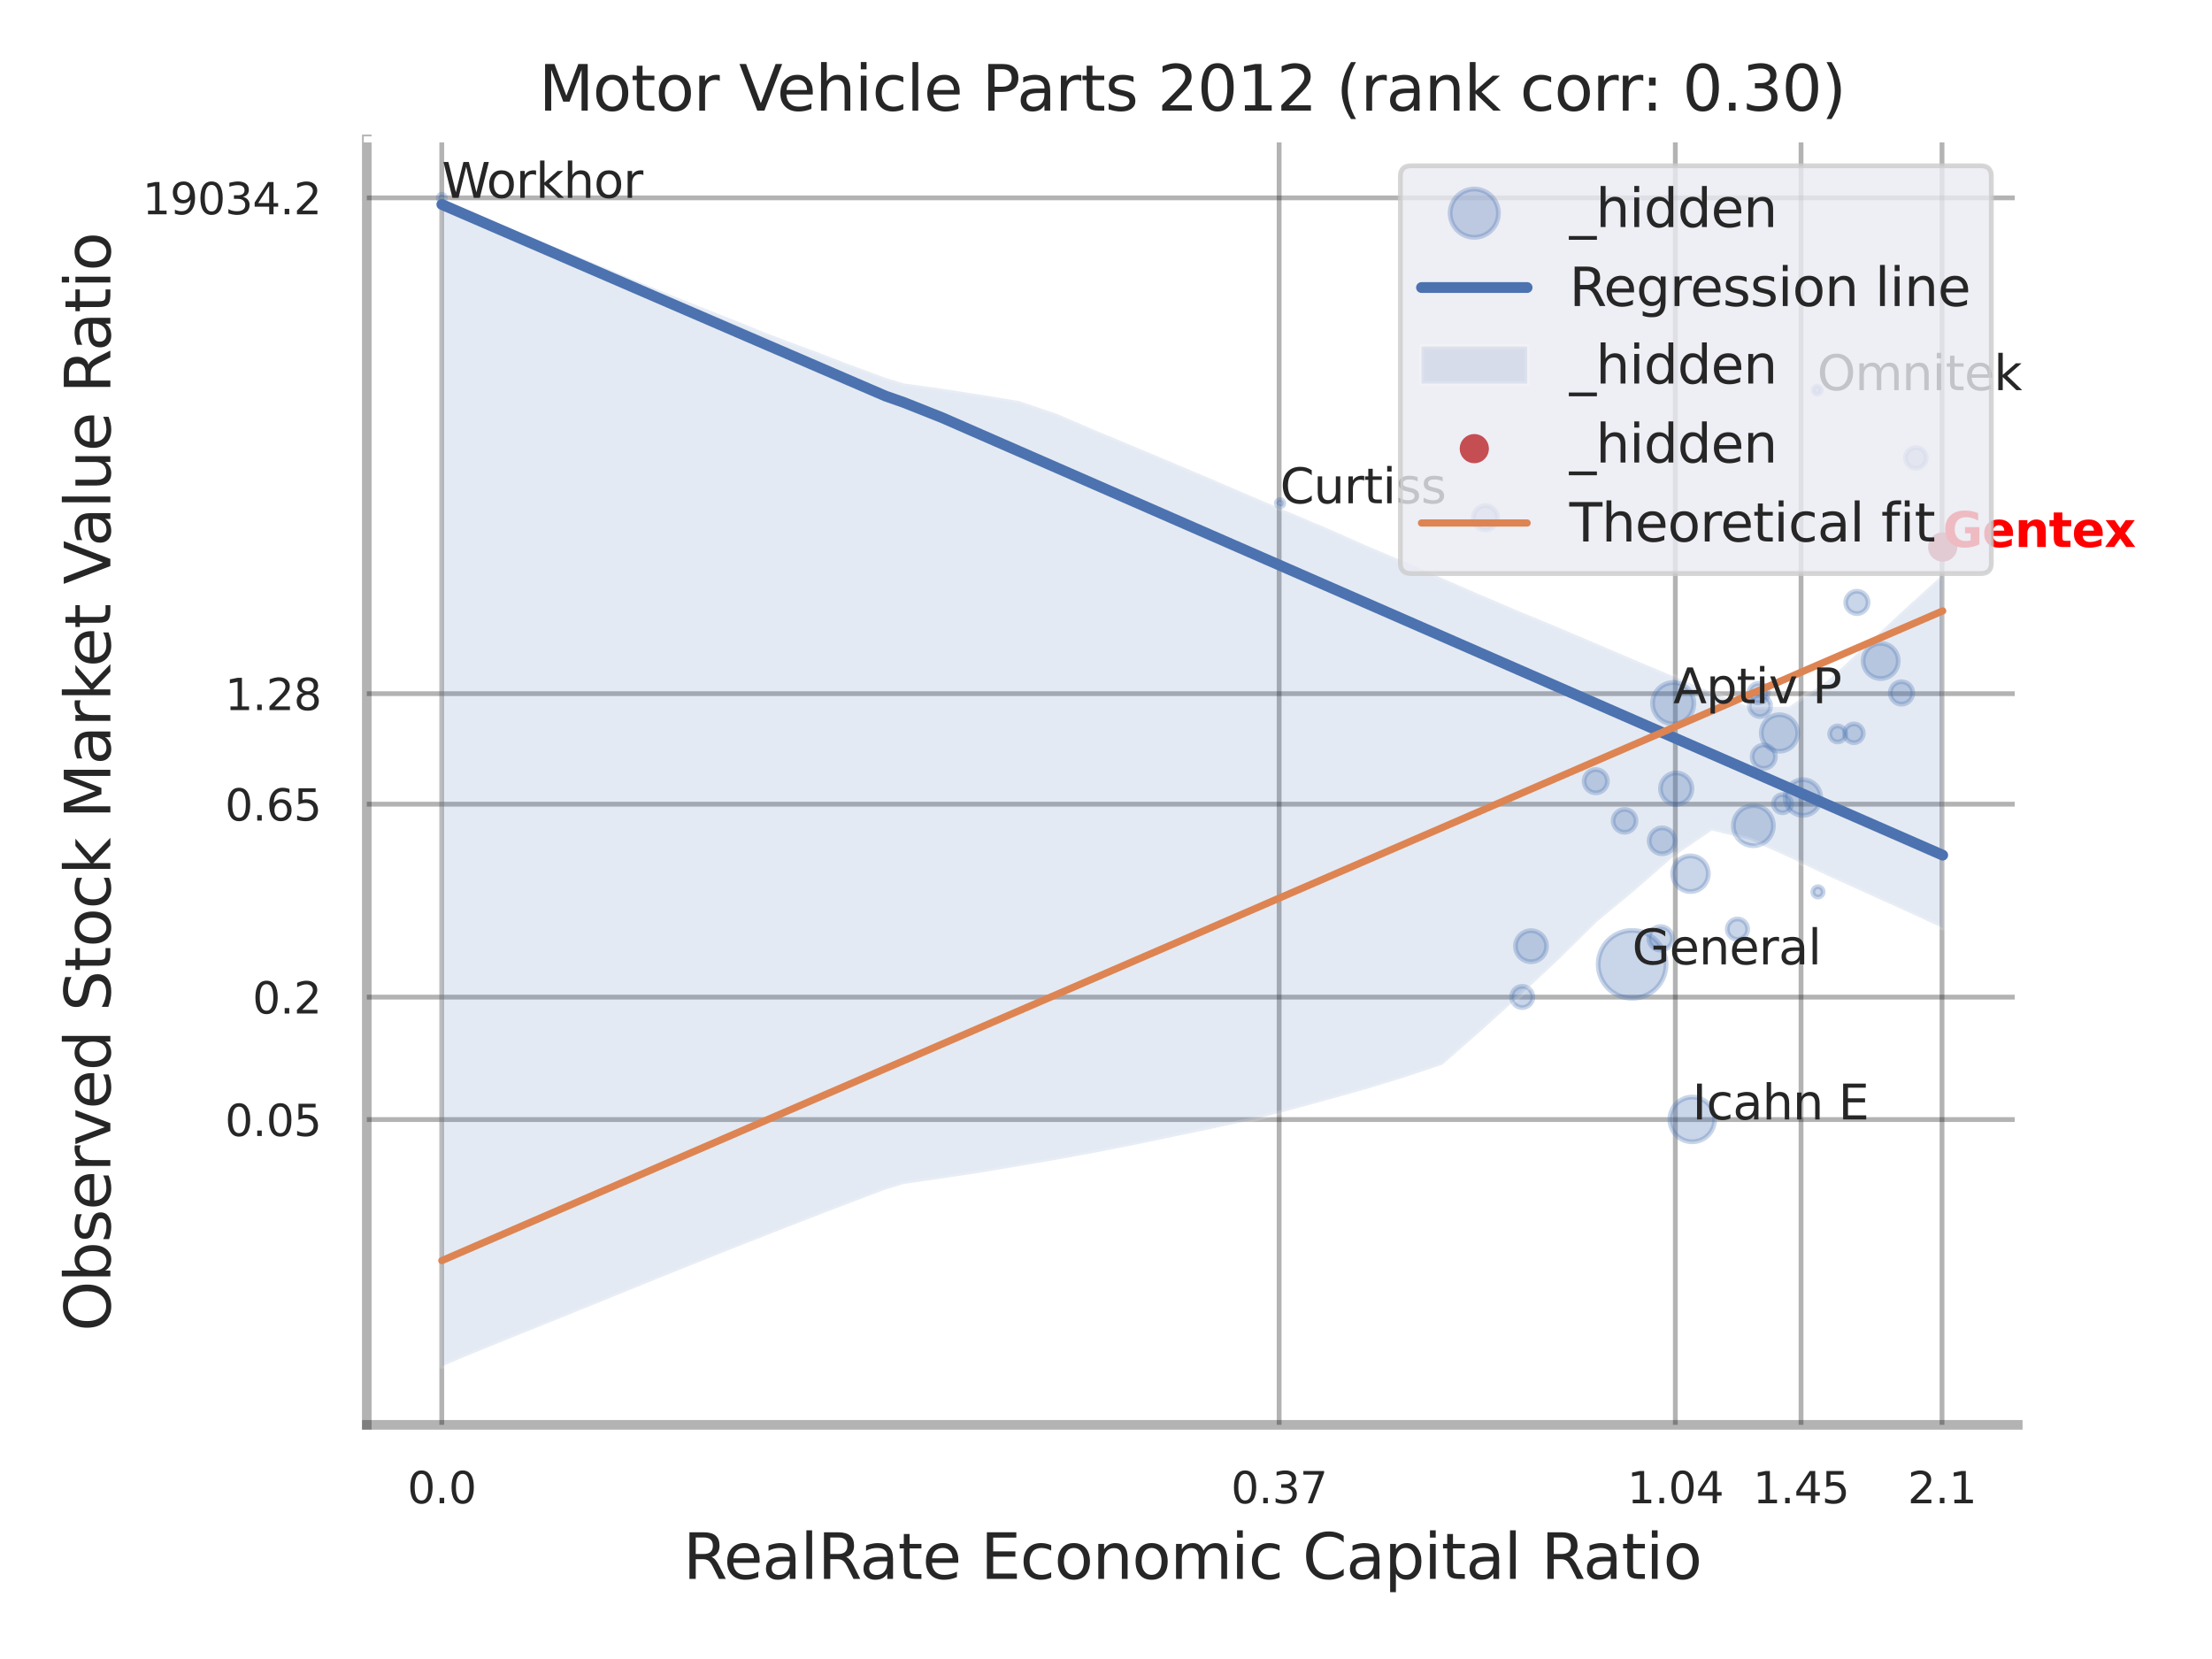 <?xml version="1.0" encoding="utf-8" standalone="no"?>
<!DOCTYPE svg PUBLIC "-//W3C//DTD SVG 1.1//EN"
  "http://www.w3.org/Graphics/SVG/1.1/DTD/svg11.dtd">
<svg xmlns:xlink="http://www.w3.org/1999/xlink" width="460.8pt" height="345.6pt" viewBox="0 0 460.8 345.6" xmlns="http://www.w3.org/2000/svg" version="1.1">
 <defs>
  <style type="text/css">*{stroke-linejoin: round; stroke-linecap: butt}</style>
 </defs>
 <g id="figure_1">
  <g id="patch_1">
   <path d="M 0 345.6 
L 460.8 345.6 
L 460.8 0 
L 0 0 
z
" style="fill: #ffffff"/>
  </g>
  <g id="axes_1">
   <g id="patch_2">
    <path d="M 76.41 296.82 
L 420.333 296.82 
L 420.333 29.04 
L 76.41 29.04 
z
" style="fill: #ffffff"/>
   </g>
   <g id="matplotlib.axis_1">
    <g id="xtick_1">
     <g id="line2d_1">
      <path d="M 92.026 296.82 
L 92.026 29.04 
" clip-path="url(#p65b21cf8c9)" style="fill: none; stroke: #000000; stroke-opacity: 0.3; stroke-linecap: round"/>
     </g>
     <g id="text_1">
      <!-- 0.0 -->
      <g style="fill: #262626" transform="translate(84.869 313.159) scale(0.09 -0.09)">
       <defs>
        <path id="DejaVuSans-30" d="M 2034 4250 
Q 1547 4250 1301 3770 
Q 1056 3291 1056 2328 
Q 1056 1369 1301 889 
Q 1547 409 2034 409 
Q 2525 409 2770 889 
Q 3016 1369 3016 2328 
Q 3016 3291 2770 3770 
Q 2525 4250 2034 4250 
z
M 2034 4750 
Q 2819 4750 3233 4129 
Q 3647 3509 3647 2328 
Q 3647 1150 3233 529 
Q 2819 -91 2034 -91 
Q 1250 -91 836 529 
Q 422 1150 422 2328 
Q 422 3509 836 4129 
Q 1250 4750 2034 4750 
z
" transform="scale(0.016)"/>
        <path id="DejaVuSans-2e" d="M 684 794 
L 1344 794 
L 1344 0 
L 684 0 
L 684 794 
z
" transform="scale(0.016)"/>
       </defs>
       <use xlink:href="#DejaVuSans-30"/>
       <use xlink:href="#DejaVuSans-2e" transform="translate(63.623 0)"/>
       <use xlink:href="#DejaVuSans-30" transform="translate(95.41 0)"/>
      </g>
     </g>
    </g>
    <g id="xtick_2">
     <g id="line2d_2">
      <path d="M 266.466 296.82 
L 266.466 29.04 
" clip-path="url(#p65b21cf8c9)" style="fill: none; stroke: #000000; stroke-opacity: 0.3; stroke-linecap: round"/>
     </g>
     <g id="text_2">
      <!-- 0.37 -->
      <g style="fill: #262626" transform="translate(256.446 313.159) scale(0.09 -0.09)">
       <defs>
        <path id="DejaVuSans-33" d="M 2597 2516 
Q 3050 2419 3304 2112 
Q 3559 1806 3559 1356 
Q 3559 666 3084 287 
Q 2609 -91 1734 -91 
Q 1441 -91 1130 -33 
Q 819 25 488 141 
L 488 750 
Q 750 597 1062 519 
Q 1375 441 1716 441 
Q 2309 441 2620 675 
Q 2931 909 2931 1356 
Q 2931 1769 2642 2001 
Q 2353 2234 1838 2234 
L 1294 2234 
L 1294 2753 
L 1863 2753 
Q 2328 2753 2575 2939 
Q 2822 3125 2822 3475 
Q 2822 3834 2567 4026 
Q 2313 4219 1838 4219 
Q 1578 4219 1281 4162 
Q 984 4106 628 3988 
L 628 4550 
Q 988 4650 1302 4700 
Q 1616 4750 1894 4750 
Q 2613 4750 3031 4423 
Q 3450 4097 3450 3541 
Q 3450 3153 3228 2886 
Q 3006 2619 2597 2516 
z
" transform="scale(0.016)"/>
        <path id="DejaVuSans-37" d="M 525 4666 
L 3525 4666 
L 3525 4397 
L 1831 0 
L 1172 0 
L 2766 4134 
L 525 4134 
L 525 4666 
z
" transform="scale(0.016)"/>
       </defs>
       <use xlink:href="#DejaVuSans-30"/>
       <use xlink:href="#DejaVuSans-2e" transform="translate(63.623 0)"/>
       <use xlink:href="#DejaVuSans-33" transform="translate(95.41 0)"/>
       <use xlink:href="#DejaVuSans-37" transform="translate(159.033 0)"/>
      </g>
     </g>
    </g>
    <g id="xtick_3">
     <g id="line2d_3">
      <path d="M 349.002 296.82 
L 349.002 29.04 
" clip-path="url(#p65b21cf8c9)" style="fill: none; stroke: #000000; stroke-opacity: 0.3; stroke-linecap: round"/>
     </g>
     <g id="text_3">
      <!-- 1.04 -->
      <g style="fill: #262626" transform="translate(338.982 313.159) scale(0.09 -0.09)">
       <defs>
        <path id="DejaVuSans-31" d="M 794 531 
L 1825 531 
L 1825 4091 
L 703 3866 
L 703 4441 
L 1819 4666 
L 2450 4666 
L 2450 531 
L 3481 531 
L 3481 0 
L 794 0 
L 794 531 
z
" transform="scale(0.016)"/>
        <path id="DejaVuSans-34" d="M 2419 4116 
L 825 1625 
L 2419 1625 
L 2419 4116 
z
M 2253 4666 
L 3047 4666 
L 3047 1625 
L 3713 1625 
L 3713 1100 
L 3047 1100 
L 3047 0 
L 2419 0 
L 2419 1100 
L 313 1100 
L 313 1709 
L 2253 4666 
z
" transform="scale(0.016)"/>
       </defs>
       <use xlink:href="#DejaVuSans-31"/>
       <use xlink:href="#DejaVuSans-2e" transform="translate(63.623 0)"/>
       <use xlink:href="#DejaVuSans-30" transform="translate(95.41 0)"/>
       <use xlink:href="#DejaVuSans-34" transform="translate(159.033 0)"/>
      </g>
     </g>
    </g>
    <g id="xtick_4">
     <g id="line2d_4">
      <path d="M 375.191 296.82 
L 375.191 29.04 
" clip-path="url(#p65b21cf8c9)" style="fill: none; stroke: #000000; stroke-opacity: 0.3; stroke-linecap: round"/>
     </g>
     <g id="text_4">
      <!-- 1.45 -->
      <g style="fill: #262626" transform="translate(365.171 313.159) scale(0.09 -0.09)">
       <defs>
        <path id="DejaVuSans-35" d="M 691 4666 
L 3169 4666 
L 3169 4134 
L 1269 4134 
L 1269 2991 
Q 1406 3038 1543 3061 
Q 1681 3084 1819 3084 
Q 2600 3084 3056 2656 
Q 3513 2228 3513 1497 
Q 3513 744 3044 326 
Q 2575 -91 1722 -91 
Q 1428 -91 1123 -41 
Q 819 9 494 109 
L 494 744 
Q 775 591 1075 516 
Q 1375 441 1709 441 
Q 2250 441 2565 725 
Q 2881 1009 2881 1497 
Q 2881 1984 2565 2268 
Q 2250 2553 1709 2553 
Q 1456 2553 1204 2497 
Q 953 2441 691 2322 
L 691 4666 
z
" transform="scale(0.016)"/>
       </defs>
       <use xlink:href="#DejaVuSans-31"/>
       <use xlink:href="#DejaVuSans-2e" transform="translate(63.623 0)"/>
       <use xlink:href="#DejaVuSans-34" transform="translate(95.41 0)"/>
       <use xlink:href="#DejaVuSans-35" transform="translate(159.033 0)"/>
      </g>
     </g>
    </g>
    <g id="xtick_5">
     <g id="line2d_5">
      <path d="M 404.555 296.82 
L 404.555 29.04 
" clip-path="url(#p65b21cf8c9)" style="fill: none; stroke: #000000; stroke-opacity: 0.3; stroke-linecap: round"/>
     </g>
     <g id="text_5">
      <!-- 2.1 -->
      <g style="fill: #262626" transform="translate(397.398 313.159) scale(0.09 -0.09)">
       <defs>
        <path id="DejaVuSans-32" d="M 1228 531 
L 3431 531 
L 3431 0 
L 469 0 
L 469 531 
Q 828 903 1448 1529 
Q 2069 2156 2228 2338 
Q 2531 2678 2651 2914 
Q 2772 3150 2772 3378 
Q 2772 3750 2511 3984 
Q 2250 4219 1831 4219 
Q 1534 4219 1204 4116 
Q 875 4013 500 3803 
L 500 4441 
Q 881 4594 1212 4672 
Q 1544 4750 1819 4750 
Q 2544 4750 2975 4387 
Q 3406 4025 3406 3419 
Q 3406 3131 3298 2873 
Q 3191 2616 2906 2266 
Q 2828 2175 2409 1742 
Q 1991 1309 1228 531 
z
" transform="scale(0.016)"/>
       </defs>
       <use xlink:href="#DejaVuSans-32"/>
       <use xlink:href="#DejaVuSans-2e" transform="translate(63.623 0)"/>
       <use xlink:href="#DejaVuSans-31" transform="translate(95.41 0)"/>
      </g>
     </g>
    </g>
    <g id="xtick_6"/>
    <g id="xtick_7"/>
    <g id="text_6">
     <!-- RealRate Economic Capital Ratio -->
     <g style="fill: #262626" transform="translate(142.318 328.908) scale(0.13 -0.13)">
      <defs>
       <path id="DejaVuSans-52" d="M 2841 2188 
Q 3044 2119 3236 1894 
Q 3428 1669 3622 1275 
L 4263 0 
L 3584 0 
L 2988 1197 
Q 2756 1666 2539 1819 
Q 2322 1972 1947 1972 
L 1259 1972 
L 1259 0 
L 628 0 
L 628 4666 
L 2053 4666 
Q 2853 4666 3247 4331 
Q 3641 3997 3641 3322 
Q 3641 2881 3436 2590 
Q 3231 2300 2841 2188 
z
M 1259 4147 
L 1259 2491 
L 2053 2491 
Q 2509 2491 2742 2702 
Q 2975 2913 2975 3322 
Q 2975 3731 2742 3939 
Q 2509 4147 2053 4147 
L 1259 4147 
z
" transform="scale(0.016)"/>
       <path id="DejaVuSans-65" d="M 3597 1894 
L 3597 1613 
L 953 1613 
Q 991 1019 1311 708 
Q 1631 397 2203 397 
Q 2534 397 2845 478 
Q 3156 559 3463 722 
L 3463 178 
Q 3153 47 2828 -22 
Q 2503 -91 2169 -91 
Q 1331 -91 842 396 
Q 353 884 353 1716 
Q 353 2575 817 3079 
Q 1281 3584 2069 3584 
Q 2775 3584 3186 3129 
Q 3597 2675 3597 1894 
z
M 3022 2063 
Q 3016 2534 2758 2815 
Q 2500 3097 2075 3097 
Q 1594 3097 1305 2825 
Q 1016 2553 972 2059 
L 3022 2063 
z
" transform="scale(0.016)"/>
       <path id="DejaVuSans-61" d="M 2194 1759 
Q 1497 1759 1228 1600 
Q 959 1441 959 1056 
Q 959 750 1161 570 
Q 1363 391 1709 391 
Q 2188 391 2477 730 
Q 2766 1069 2766 1631 
L 2766 1759 
L 2194 1759 
z
M 3341 1997 
L 3341 0 
L 2766 0 
L 2766 531 
Q 2569 213 2275 61 
Q 1981 -91 1556 -91 
Q 1019 -91 701 211 
Q 384 513 384 1019 
Q 384 1609 779 1909 
Q 1175 2209 1959 2209 
L 2766 2209 
L 2766 2266 
Q 2766 2663 2505 2880 
Q 2244 3097 1772 3097 
Q 1472 3097 1187 3025 
Q 903 2953 641 2809 
L 641 3341 
Q 956 3463 1253 3523 
Q 1550 3584 1831 3584 
Q 2591 3584 2966 3190 
Q 3341 2797 3341 1997 
z
" transform="scale(0.016)"/>
       <path id="DejaVuSans-6c" d="M 603 4863 
L 1178 4863 
L 1178 0 
L 603 0 
L 603 4863 
z
" transform="scale(0.016)"/>
       <path id="DejaVuSans-74" d="M 1172 4494 
L 1172 3500 
L 2356 3500 
L 2356 3053 
L 1172 3053 
L 1172 1153 
Q 1172 725 1289 603 
Q 1406 481 1766 481 
L 2356 481 
L 2356 0 
L 1766 0 
Q 1100 0 847 248 
Q 594 497 594 1153 
L 594 3053 
L 172 3053 
L 172 3500 
L 594 3500 
L 594 4494 
L 1172 4494 
z
" transform="scale(0.016)"/>
       <path id="DejaVuSans-20" transform="scale(0.016)"/>
       <path id="DejaVuSans-45" d="M 628 4666 
L 3578 4666 
L 3578 4134 
L 1259 4134 
L 1259 2753 
L 3481 2753 
L 3481 2222 
L 1259 2222 
L 1259 531 
L 3634 531 
L 3634 0 
L 628 0 
L 628 4666 
z
" transform="scale(0.016)"/>
       <path id="DejaVuSans-63" d="M 3122 3366 
L 3122 2828 
Q 2878 2963 2633 3030 
Q 2388 3097 2138 3097 
Q 1578 3097 1268 2742 
Q 959 2388 959 1747 
Q 959 1106 1268 751 
Q 1578 397 2138 397 
Q 2388 397 2633 464 
Q 2878 531 3122 666 
L 3122 134 
Q 2881 22 2623 -34 
Q 2366 -91 2075 -91 
Q 1284 -91 818 406 
Q 353 903 353 1747 
Q 353 2603 823 3093 
Q 1294 3584 2113 3584 
Q 2378 3584 2631 3529 
Q 2884 3475 3122 3366 
z
" transform="scale(0.016)"/>
       <path id="DejaVuSans-6f" d="M 1959 3097 
Q 1497 3097 1228 2736 
Q 959 2375 959 1747 
Q 959 1119 1226 758 
Q 1494 397 1959 397 
Q 2419 397 2687 759 
Q 2956 1122 2956 1747 
Q 2956 2369 2687 2733 
Q 2419 3097 1959 3097 
z
M 1959 3584 
Q 2709 3584 3137 3096 
Q 3566 2609 3566 1747 
Q 3566 888 3137 398 
Q 2709 -91 1959 -91 
Q 1206 -91 779 398 
Q 353 888 353 1747 
Q 353 2609 779 3096 
Q 1206 3584 1959 3584 
z
" transform="scale(0.016)"/>
       <path id="DejaVuSans-6e" d="M 3513 2113 
L 3513 0 
L 2938 0 
L 2938 2094 
Q 2938 2591 2744 2837 
Q 2550 3084 2163 3084 
Q 1697 3084 1428 2787 
Q 1159 2491 1159 1978 
L 1159 0 
L 581 0 
L 581 3500 
L 1159 3500 
L 1159 2956 
Q 1366 3272 1645 3428 
Q 1925 3584 2291 3584 
Q 2894 3584 3203 3211 
Q 3513 2838 3513 2113 
z
" transform="scale(0.016)"/>
       <path id="DejaVuSans-6d" d="M 3328 2828 
Q 3544 3216 3844 3400 
Q 4144 3584 4550 3584 
Q 5097 3584 5394 3201 
Q 5691 2819 5691 2113 
L 5691 0 
L 5113 0 
L 5113 2094 
Q 5113 2597 4934 2840 
Q 4756 3084 4391 3084 
Q 3944 3084 3684 2787 
Q 3425 2491 3425 1978 
L 3425 0 
L 2847 0 
L 2847 2094 
Q 2847 2600 2669 2842 
Q 2491 3084 2119 3084 
Q 1678 3084 1418 2786 
Q 1159 2488 1159 1978 
L 1159 0 
L 581 0 
L 581 3500 
L 1159 3500 
L 1159 2956 
Q 1356 3278 1631 3431 
Q 1906 3584 2284 3584 
Q 2666 3584 2933 3390 
Q 3200 3197 3328 2828 
z
" transform="scale(0.016)"/>
       <path id="DejaVuSans-69" d="M 603 3500 
L 1178 3500 
L 1178 0 
L 603 0 
L 603 3500 
z
M 603 4863 
L 1178 4863 
L 1178 4134 
L 603 4134 
L 603 4863 
z
" transform="scale(0.016)"/>
       <path id="DejaVuSans-43" d="M 4122 4306 
L 4122 3641 
Q 3803 3938 3442 4084 
Q 3081 4231 2675 4231 
Q 1875 4231 1450 3742 
Q 1025 3253 1025 2328 
Q 1025 1406 1450 917 
Q 1875 428 2675 428 
Q 3081 428 3442 575 
Q 3803 722 4122 1019 
L 4122 359 
Q 3791 134 3420 21 
Q 3050 -91 2638 -91 
Q 1578 -91 968 557 
Q 359 1206 359 2328 
Q 359 3453 968 4101 
Q 1578 4750 2638 4750 
Q 3056 4750 3426 4639 
Q 3797 4528 4122 4306 
z
" transform="scale(0.016)"/>
       <path id="DejaVuSans-70" d="M 1159 525 
L 1159 -1331 
L 581 -1331 
L 581 3500 
L 1159 3500 
L 1159 2969 
Q 1341 3281 1617 3432 
Q 1894 3584 2278 3584 
Q 2916 3584 3314 3078 
Q 3713 2572 3713 1747 
Q 3713 922 3314 415 
Q 2916 -91 2278 -91 
Q 1894 -91 1617 61 
Q 1341 213 1159 525 
z
M 3116 1747 
Q 3116 2381 2855 2742 
Q 2594 3103 2138 3103 
Q 1681 3103 1420 2742 
Q 1159 2381 1159 1747 
Q 1159 1113 1420 752 
Q 1681 391 2138 391 
Q 2594 391 2855 752 
Q 3116 1113 3116 1747 
z
" transform="scale(0.016)"/>
      </defs>
      <use xlink:href="#DejaVuSans-52"/>
      <use xlink:href="#DejaVuSans-65" transform="translate(64.982 0)"/>
      <use xlink:href="#DejaVuSans-61" transform="translate(126.506 0)"/>
      <use xlink:href="#DejaVuSans-6c" transform="translate(187.785 0)"/>
      <use xlink:href="#DejaVuSans-52" transform="translate(215.568 0)"/>
      <use xlink:href="#DejaVuSans-61" transform="translate(282.801 0)"/>
      <use xlink:href="#DejaVuSans-74" transform="translate(344.08 0)"/>
      <use xlink:href="#DejaVuSans-65" transform="translate(383.289 0)"/>
      <use xlink:href="#DejaVuSans-20" transform="translate(444.812 0)"/>
      <use xlink:href="#DejaVuSans-45" transform="translate(476.6 0)"/>
      <use xlink:href="#DejaVuSans-63" transform="translate(539.783 0)"/>
      <use xlink:href="#DejaVuSans-6f" transform="translate(594.764 0)"/>
      <use xlink:href="#DejaVuSans-6e" transform="translate(655.945 0)"/>
      <use xlink:href="#DejaVuSans-6f" transform="translate(719.324 0)"/>
      <use xlink:href="#DejaVuSans-6d" transform="translate(780.506 0)"/>
      <use xlink:href="#DejaVuSans-69" transform="translate(877.918 0)"/>
      <use xlink:href="#DejaVuSans-63" transform="translate(905.701 0)"/>
      <use xlink:href="#DejaVuSans-20" transform="translate(960.682 0)"/>
      <use xlink:href="#DejaVuSans-43" transform="translate(992.469 0)"/>
      <use xlink:href="#DejaVuSans-61" transform="translate(1062.293 0)"/>
      <use xlink:href="#DejaVuSans-70" transform="translate(1123.572 0)"/>
      <use xlink:href="#DejaVuSans-69" transform="translate(1187.049 0)"/>
      <use xlink:href="#DejaVuSans-74" transform="translate(1214.832 0)"/>
      <use xlink:href="#DejaVuSans-61" transform="translate(1254.041 0)"/>
      <use xlink:href="#DejaVuSans-6c" transform="translate(1315.32 0)"/>
      <use xlink:href="#DejaVuSans-20" transform="translate(1343.104 0)"/>
      <use xlink:href="#DejaVuSans-52" transform="translate(1374.891 0)"/>
      <use xlink:href="#DejaVuSans-61" transform="translate(1442.123 0)"/>
      <use xlink:href="#DejaVuSans-74" transform="translate(1503.402 0)"/>
      <use xlink:href="#DejaVuSans-69" transform="translate(1542.611 0)"/>
      <use xlink:href="#DejaVuSans-6f" transform="translate(1570.395 0)"/>
     </g>
    </g>
   </g>
   <g id="matplotlib.axis_2">
    <g id="ytick_1">
     <g id="line2d_6">
      <path d="M 76.41 233.228 
L 420.333 233.228 
" clip-path="url(#p65b21cf8c9)" style="fill: none; stroke: #000000; stroke-opacity: 0.3; stroke-linecap: round"/>
     </g>
     <g id="text_7">
      <!-- 0.05 -->
      <g style="fill: #262626" transform="translate(46.871 236.648) scale(0.09 -0.09)">
       <use xlink:href="#DejaVuSans-30"/>
       <use xlink:href="#DejaVuSans-2e" transform="translate(63.623 0)"/>
       <use xlink:href="#DejaVuSans-30" transform="translate(95.41 0)"/>
       <use xlink:href="#DejaVuSans-35" transform="translate(159.033 0)"/>
      </g>
     </g>
    </g>
    <g id="ytick_2">
     <g id="line2d_7">
      <path d="M 76.41 207.717 
L 420.333 207.717 
" clip-path="url(#p65b21cf8c9)" style="fill: none; stroke: #000000; stroke-opacity: 0.3; stroke-linecap: round"/>
     </g>
     <g id="text_8">
      <!-- 0.2 -->
      <g style="fill: #262626" transform="translate(52.597 211.136) scale(0.09 -0.09)">
       <use xlink:href="#DejaVuSans-30"/>
       <use xlink:href="#DejaVuSans-2e" transform="translate(63.623 0)"/>
       <use xlink:href="#DejaVuSans-32" transform="translate(95.41 0)"/>
      </g>
     </g>
    </g>
    <g id="ytick_3">
     <g id="line2d_8">
      <path d="M 76.41 167.522 
L 420.333 167.522 
" clip-path="url(#p65b21cf8c9)" style="fill: none; stroke: #000000; stroke-opacity: 0.3; stroke-linecap: round"/>
     </g>
     <g id="text_9">
      <!-- 0.65 -->
      <g style="fill: #262626" transform="translate(46.871 170.941) scale(0.09 -0.09)">
       <defs>
        <path id="DejaVuSans-36" d="M 2113 2584 
Q 1688 2584 1439 2293 
Q 1191 2003 1191 1497 
Q 1191 994 1439 701 
Q 1688 409 2113 409 
Q 2538 409 2786 701 
Q 3034 994 3034 1497 
Q 3034 2003 2786 2293 
Q 2538 2584 2113 2584 
z
M 3366 4563 
L 3366 3988 
Q 3128 4100 2886 4159 
Q 2644 4219 2406 4219 
Q 1781 4219 1451 3797 
Q 1122 3375 1075 2522 
Q 1259 2794 1537 2939 
Q 1816 3084 2150 3084 
Q 2853 3084 3261 2657 
Q 3669 2231 3669 1497 
Q 3669 778 3244 343 
Q 2819 -91 2113 -91 
Q 1303 -91 875 529 
Q 447 1150 447 2328 
Q 447 3434 972 4092 
Q 1497 4750 2381 4750 
Q 2619 4750 2861 4703 
Q 3103 4656 3366 4563 
z
" transform="scale(0.016)"/>
       </defs>
       <use xlink:href="#DejaVuSans-30"/>
       <use xlink:href="#DejaVuSans-2e" transform="translate(63.623 0)"/>
       <use xlink:href="#DejaVuSans-36" transform="translate(95.41 0)"/>
       <use xlink:href="#DejaVuSans-35" transform="translate(159.033 0)"/>
      </g>
     </g>
    </g>
    <g id="ytick_4">
     <g id="line2d_9">
      <path d="M 76.41 144.504 
L 420.333 144.504 
" clip-path="url(#p65b21cf8c9)" style="fill: none; stroke: #000000; stroke-opacity: 0.3; stroke-linecap: round"/>
     </g>
     <g id="text_10">
      <!-- 1.28 -->
      <g style="fill: #262626" transform="translate(46.871 147.924) scale(0.09 -0.09)">
       <defs>
        <path id="DejaVuSans-38" d="M 2034 2216 
Q 1584 2216 1326 1975 
Q 1069 1734 1069 1313 
Q 1069 891 1326 650 
Q 1584 409 2034 409 
Q 2484 409 2743 651 
Q 3003 894 3003 1313 
Q 3003 1734 2745 1975 
Q 2488 2216 2034 2216 
z
M 1403 2484 
Q 997 2584 770 2862 
Q 544 3141 544 3541 
Q 544 4100 942 4425 
Q 1341 4750 2034 4750 
Q 2731 4750 3128 4425 
Q 3525 4100 3525 3541 
Q 3525 3141 3298 2862 
Q 3072 2584 2669 2484 
Q 3125 2378 3379 2068 
Q 3634 1759 3634 1313 
Q 3634 634 3220 271 
Q 2806 -91 2034 -91 
Q 1263 -91 848 271 
Q 434 634 434 1313 
Q 434 1759 690 2068 
Q 947 2378 1403 2484 
z
M 1172 3481 
Q 1172 3119 1398 2916 
Q 1625 2713 2034 2713 
Q 2441 2713 2670 2916 
Q 2900 3119 2900 3481 
Q 2900 3844 2670 4047 
Q 2441 4250 2034 4250 
Q 1625 4250 1398 4047 
Q 1172 3844 1172 3481 
z
" transform="scale(0.016)"/>
       </defs>
       <use xlink:href="#DejaVuSans-31"/>
       <use xlink:href="#DejaVuSans-2e" transform="translate(63.623 0)"/>
       <use xlink:href="#DejaVuSans-32" transform="translate(95.41 0)"/>
       <use xlink:href="#DejaVuSans-38" transform="translate(159.033 0)"/>
      </g>
     </g>
    </g>
    <g id="ytick_5">
     <g id="line2d_10">
      <path d="M 76.41 41.223 
L 420.333 41.223 
" clip-path="url(#p65b21cf8c9)" style="fill: none; stroke: #000000; stroke-opacity: 0.3; stroke-linecap: round"/>
     </g>
     <g id="text_11">
      <!-- 19034.2 -->
      <g style="fill: #262626" transform="translate(29.692 44.642) scale(0.09 -0.09)">
       <defs>
        <path id="DejaVuSans-39" d="M 703 97 
L 703 672 
Q 941 559 1184 500 
Q 1428 441 1663 441 
Q 2288 441 2617 861 
Q 2947 1281 2994 2138 
Q 2813 1869 2534 1725 
Q 2256 1581 1919 1581 
Q 1219 1581 811 2004 
Q 403 2428 403 3163 
Q 403 3881 828 4315 
Q 1253 4750 1959 4750 
Q 2769 4750 3195 4129 
Q 3622 3509 3622 2328 
Q 3622 1225 3098 567 
Q 2575 -91 1691 -91 
Q 1453 -91 1209 -44 
Q 966 3 703 97 
z
M 1959 2075 
Q 2384 2075 2632 2365 
Q 2881 2656 2881 3163 
Q 2881 3666 2632 3958 
Q 2384 4250 1959 4250 
Q 1534 4250 1286 3958 
Q 1038 3666 1038 3163 
Q 1038 2656 1286 2365 
Q 1534 2075 1959 2075 
z
" transform="scale(0.016)"/>
       </defs>
       <use xlink:href="#DejaVuSans-31"/>
       <use xlink:href="#DejaVuSans-39" transform="translate(63.623 0)"/>
       <use xlink:href="#DejaVuSans-30" transform="translate(127.246 0)"/>
       <use xlink:href="#DejaVuSans-33" transform="translate(190.869 0)"/>
       <use xlink:href="#DejaVuSans-34" transform="translate(254.492 0)"/>
       <use xlink:href="#DejaVuSans-2e" transform="translate(318.115 0)"/>
       <use xlink:href="#DejaVuSans-32" transform="translate(349.902 0)"/>
      </g>
     </g>
    </g>
    <g id="ytick_6"/>
    <g id="ytick_7"/>
    <g id="ytick_8"/>
    <g id="ytick_9"/>
    <g id="ytick_10"/>
    <g id="text_12">
     <!-- Observed Stock Market Value Ratio -->
     <g style="fill: #262626" transform="translate(22.989 277.332) rotate(-90) scale(0.13 -0.13)">
      <defs>
       <path id="DejaVuSans-4f" d="M 2522 4238 
Q 1834 4238 1429 3725 
Q 1025 3213 1025 2328 
Q 1025 1447 1429 934 
Q 1834 422 2522 422 
Q 3209 422 3611 934 
Q 4013 1447 4013 2328 
Q 4013 3213 3611 3725 
Q 3209 4238 2522 4238 
z
M 2522 4750 
Q 3503 4750 4090 4092 
Q 4678 3434 4678 2328 
Q 4678 1225 4090 567 
Q 3503 -91 2522 -91 
Q 1538 -91 948 565 
Q 359 1222 359 2328 
Q 359 3434 948 4092 
Q 1538 4750 2522 4750 
z
" transform="scale(0.016)"/>
       <path id="DejaVuSans-62" d="M 3116 1747 
Q 3116 2381 2855 2742 
Q 2594 3103 2138 3103 
Q 1681 3103 1420 2742 
Q 1159 2381 1159 1747 
Q 1159 1113 1420 752 
Q 1681 391 2138 391 
Q 2594 391 2855 752 
Q 3116 1113 3116 1747 
z
M 1159 2969 
Q 1341 3281 1617 3432 
Q 1894 3584 2278 3584 
Q 2916 3584 3314 3078 
Q 3713 2572 3713 1747 
Q 3713 922 3314 415 
Q 2916 -91 2278 -91 
Q 1894 -91 1617 61 
Q 1341 213 1159 525 
L 1159 0 
L 581 0 
L 581 4863 
L 1159 4863 
L 1159 2969 
z
" transform="scale(0.016)"/>
       <path id="DejaVuSans-73" d="M 2834 3397 
L 2834 2853 
Q 2591 2978 2328 3040 
Q 2066 3103 1784 3103 
Q 1356 3103 1142 2972 
Q 928 2841 928 2578 
Q 928 2378 1081 2264 
Q 1234 2150 1697 2047 
L 1894 2003 
Q 2506 1872 2764 1633 
Q 3022 1394 3022 966 
Q 3022 478 2636 193 
Q 2250 -91 1575 -91 
Q 1294 -91 989 -36 
Q 684 19 347 128 
L 347 722 
Q 666 556 975 473 
Q 1284 391 1588 391 
Q 1994 391 2212 530 
Q 2431 669 2431 922 
Q 2431 1156 2273 1281 
Q 2116 1406 1581 1522 
L 1381 1569 
Q 847 1681 609 1914 
Q 372 2147 372 2553 
Q 372 3047 722 3315 
Q 1072 3584 1716 3584 
Q 2034 3584 2315 3537 
Q 2597 3491 2834 3397 
z
" transform="scale(0.016)"/>
       <path id="DejaVuSans-72" d="M 2631 2963 
Q 2534 3019 2420 3045 
Q 2306 3072 2169 3072 
Q 1681 3072 1420 2755 
Q 1159 2438 1159 1844 
L 1159 0 
L 581 0 
L 581 3500 
L 1159 3500 
L 1159 2956 
Q 1341 3275 1631 3429 
Q 1922 3584 2338 3584 
Q 2397 3584 2469 3576 
Q 2541 3569 2628 3553 
L 2631 2963 
z
" transform="scale(0.016)"/>
       <path id="DejaVuSans-76" d="M 191 3500 
L 800 3500 
L 1894 563 
L 2988 3500 
L 3597 3500 
L 2284 0 
L 1503 0 
L 191 3500 
z
" transform="scale(0.016)"/>
       <path id="DejaVuSans-64" d="M 2906 2969 
L 2906 4863 
L 3481 4863 
L 3481 0 
L 2906 0 
L 2906 525 
Q 2725 213 2448 61 
Q 2172 -91 1784 -91 
Q 1150 -91 751 415 
Q 353 922 353 1747 
Q 353 2572 751 3078 
Q 1150 3584 1784 3584 
Q 2172 3584 2448 3432 
Q 2725 3281 2906 2969 
z
M 947 1747 
Q 947 1113 1208 752 
Q 1469 391 1925 391 
Q 2381 391 2643 752 
Q 2906 1113 2906 1747 
Q 2906 2381 2643 2742 
Q 2381 3103 1925 3103 
Q 1469 3103 1208 2742 
Q 947 2381 947 1747 
z
" transform="scale(0.016)"/>
       <path id="DejaVuSans-53" d="M 3425 4513 
L 3425 3897 
Q 3066 4069 2747 4153 
Q 2428 4238 2131 4238 
Q 1616 4238 1336 4038 
Q 1056 3838 1056 3469 
Q 1056 3159 1242 3001 
Q 1428 2844 1947 2747 
L 2328 2669 
Q 3034 2534 3370 2195 
Q 3706 1856 3706 1288 
Q 3706 609 3251 259 
Q 2797 -91 1919 -91 
Q 1588 -91 1214 -16 
Q 841 59 441 206 
L 441 856 
Q 825 641 1194 531 
Q 1563 422 1919 422 
Q 2459 422 2753 634 
Q 3047 847 3047 1241 
Q 3047 1584 2836 1778 
Q 2625 1972 2144 2069 
L 1759 2144 
Q 1053 2284 737 2584 
Q 422 2884 422 3419 
Q 422 4038 858 4394 
Q 1294 4750 2059 4750 
Q 2388 4750 2728 4690 
Q 3069 4631 3425 4513 
z
" transform="scale(0.016)"/>
       <path id="DejaVuSans-6b" d="M 581 4863 
L 1159 4863 
L 1159 1991 
L 2875 3500 
L 3609 3500 
L 1753 1863 
L 3688 0 
L 2938 0 
L 1159 1709 
L 1159 0 
L 581 0 
L 581 4863 
z
" transform="scale(0.016)"/>
       <path id="DejaVuSans-4d" d="M 628 4666 
L 1569 4666 
L 2759 1491 
L 3956 4666 
L 4897 4666 
L 4897 0 
L 4281 0 
L 4281 4097 
L 3078 897 
L 2444 897 
L 1241 4097 
L 1241 0 
L 628 0 
L 628 4666 
z
" transform="scale(0.016)"/>
       <path id="DejaVuSans-56" d="M 1831 0 
L 50 4666 
L 709 4666 
L 2188 738 
L 3669 4666 
L 4325 4666 
L 2547 0 
L 1831 0 
z
" transform="scale(0.016)"/>
       <path id="DejaVuSans-75" d="M 544 1381 
L 544 3500 
L 1119 3500 
L 1119 1403 
Q 1119 906 1312 657 
Q 1506 409 1894 409 
Q 2359 409 2629 706 
Q 2900 1003 2900 1516 
L 2900 3500 
L 3475 3500 
L 3475 0 
L 2900 0 
L 2900 538 
Q 2691 219 2414 64 
Q 2138 -91 1772 -91 
Q 1169 -91 856 284 
Q 544 659 544 1381 
z
M 1991 3584 
L 1991 3584 
z
" transform="scale(0.016)"/>
      </defs>
      <use xlink:href="#DejaVuSans-4f"/>
      <use xlink:href="#DejaVuSans-62" transform="translate(78.711 0)"/>
      <use xlink:href="#DejaVuSans-73" transform="translate(142.188 0)"/>
      <use xlink:href="#DejaVuSans-65" transform="translate(194.287 0)"/>
      <use xlink:href="#DejaVuSans-72" transform="translate(255.811 0)"/>
      <use xlink:href="#DejaVuSans-76" transform="translate(296.924 0)"/>
      <use xlink:href="#DejaVuSans-65" transform="translate(356.104 0)"/>
      <use xlink:href="#DejaVuSans-64" transform="translate(417.627 0)"/>
      <use xlink:href="#DejaVuSans-20" transform="translate(481.104 0)"/>
      <use xlink:href="#DejaVuSans-53" transform="translate(512.891 0)"/>
      <use xlink:href="#DejaVuSans-74" transform="translate(576.367 0)"/>
      <use xlink:href="#DejaVuSans-6f" transform="translate(615.576 0)"/>
      <use xlink:href="#DejaVuSans-63" transform="translate(676.758 0)"/>
      <use xlink:href="#DejaVuSans-6b" transform="translate(731.738 0)"/>
      <use xlink:href="#DejaVuSans-20" transform="translate(789.648 0)"/>
      <use xlink:href="#DejaVuSans-4d" transform="translate(821.436 0)"/>
      <use xlink:href="#DejaVuSans-61" transform="translate(907.715 0)"/>
      <use xlink:href="#DejaVuSans-72" transform="translate(968.994 0)"/>
      <use xlink:href="#DejaVuSans-6b" transform="translate(1010.107 0)"/>
      <use xlink:href="#DejaVuSans-65" transform="translate(1064.393 0)"/>
      <use xlink:href="#DejaVuSans-74" transform="translate(1125.916 0)"/>
      <use xlink:href="#DejaVuSans-20" transform="translate(1165.125 0)"/>
      <use xlink:href="#DejaVuSans-56" transform="translate(1196.912 0)"/>
      <use xlink:href="#DejaVuSans-61" transform="translate(1257.57 0)"/>
      <use xlink:href="#DejaVuSans-6c" transform="translate(1318.85 0)"/>
      <use xlink:href="#DejaVuSans-75" transform="translate(1346.633 0)"/>
      <use xlink:href="#DejaVuSans-65" transform="translate(1410.012 0)"/>
      <use xlink:href="#DejaVuSans-20" transform="translate(1471.535 0)"/>
      <use xlink:href="#DejaVuSans-52" transform="translate(1503.322 0)"/>
      <use xlink:href="#DejaVuSans-61" transform="translate(1570.555 0)"/>
      <use xlink:href="#DejaVuSans-74" transform="translate(1631.834 0)"/>
      <use xlink:href="#DejaVuSans-69" transform="translate(1671.043 0)"/>
      <use xlink:href="#DejaVuSans-6f" transform="translate(1698.826 0)"/>
     </g>
    </g>
   </g>
   <g id="PathCollection_1">
    <path d="M 352.164 185.722 
C 353.149 185.722 354.094 185.33 354.791 184.634 
C 355.487 183.937 355.878 182.993 355.878 182.007 
C 355.878 181.022 355.487 180.078 354.791 179.381 
C 354.094 178.685 353.149 178.293 352.164 178.293 
C 351.179 178.293 350.234 178.685 349.538 179.381 
C 348.841 180.078 348.45 181.022 348.45 182.007 
C 348.45 182.993 348.841 183.937 349.538 184.634 
C 350.234 185.33 351.179 185.722 352.164 185.722 
z
" clip-path="url(#p65b21cf8c9)" style="fill: #4c72b0; fill-opacity: 0.3; stroke: #4c72b0; stroke-opacity: 0.3"/>
    <path d="M 346.255 177.867 
C 346.972 177.867 347.66 177.582 348.168 177.075 
C 348.675 176.567 348.96 175.879 348.96 175.162 
C 348.96 174.445 348.675 173.757 348.168 173.249 
C 347.66 172.742 346.972 172.457 346.255 172.457 
C 345.538 172.457 344.849 172.742 344.342 173.249 
C 343.835 173.757 343.55 174.445 343.55 175.162 
C 343.55 175.879 343.835 176.567 344.342 177.075 
C 344.849 177.582 345.538 177.867 346.255 177.867 
z
" clip-path="url(#p65b21cf8c9)" style="fill: #4c72b0; fill-opacity: 0.3; stroke: #4c72b0; stroke-opacity: 0.3"/>
    <path d="M 366.337 146.396 
C 366.872 146.396 367.386 146.183 367.764 145.805 
C 368.142 145.426 368.355 144.913 368.355 144.378 
C 368.355 143.843 368.142 143.33 367.764 142.951 
C 367.386 142.573 366.872 142.36 366.337 142.36 
C 365.802 142.36 365.289 142.573 364.911 142.951 
C 364.532 143.33 364.32 143.843 364.32 144.378 
C 364.32 144.913 364.532 145.426 364.911 145.805 
C 365.289 146.183 365.802 146.396 366.337 146.396 
z
" clip-path="url(#p65b21cf8c9)" style="fill: #4c72b0; fill-opacity: 0.3; stroke: #4c72b0; stroke-opacity: 0.3"/>
    <path d="M 367.422 160.059 
C 368.066 160.059 368.684 159.803 369.139 159.348 
C 369.594 158.893 369.85 158.275 369.85 157.631 
C 369.85 156.988 369.594 156.37 369.139 155.915 
C 368.684 155.46 368.066 155.204 367.422 155.204 
C 366.778 155.204 366.161 155.46 365.706 155.915 
C 365.25 156.37 364.995 156.988 364.995 157.631 
C 364.995 158.275 365.25 158.893 365.706 159.348 
C 366.161 159.803 366.778 160.059 367.422 160.059 
z
" clip-path="url(#p65b21cf8c9)" style="fill: #4c72b0; fill-opacity: 0.3; stroke: #4c72b0; stroke-opacity: 0.3"/>
    <path d="M 396.119 146.699 
C 396.742 146.699 397.339 146.452 397.779 146.012 
C 398.219 145.572 398.466 144.975 398.466 144.352 
C 398.466 143.73 398.219 143.133 397.779 142.693 
C 397.339 142.253 396.742 142.005 396.119 142.005 
C 395.497 142.005 394.9 142.253 394.46 142.693 
C 394.02 143.133 393.772 143.73 393.772 144.352 
C 393.772 144.975 394.02 145.572 394.46 146.012 
C 394.9 146.452 395.497 146.699 396.119 146.699 
z
" clip-path="url(#p65b21cf8c9)" style="fill: #4c72b0; fill-opacity: 0.3; stroke: #4c72b0; stroke-opacity: 0.3"/>
    <path d="M 332.43 165.172 
C 333.075 165.172 333.693 164.916 334.148 164.461 
C 334.604 164.005 334.86 163.387 334.86 162.742 
C 334.86 162.098 334.604 161.48 334.148 161.024 
C 333.693 160.569 333.075 160.312 332.43 160.312 
C 331.786 160.312 331.168 160.569 330.712 161.024 
C 330.256 161.48 330 162.098 330 162.742 
C 330 163.387 330.256 164.005 330.712 164.461 
C 331.168 164.916 331.786 165.172 332.43 165.172 
z
" clip-path="url(#p65b21cf8c9)" style="fill: #4c72b0; fill-opacity: 0.3; stroke: #4c72b0; stroke-opacity: 0.3"/>
    <path d="M 404.7 116.494 
C 405.375 116.494 406.022 116.226 406.499 115.749 
C 406.976 115.271 407.244 114.624 407.244 113.95 
C 407.244 113.275 406.976 112.628 406.499 112.15 
C 406.022 111.673 405.375 111.405 404.7 111.405 
C 404.025 111.405 403.378 111.673 402.901 112.15 
C 402.424 112.628 402.156 113.275 402.156 113.95 
C 402.156 114.624 402.424 115.271 402.901 115.749 
C 403.378 116.226 404.025 116.494 404.7 116.494 
z
" clip-path="url(#p65b21cf8c9)" style="fill: #4c72b0; fill-opacity: 0.3; stroke: #4c72b0; stroke-opacity: 0.3"/>
    <path d="M 382.822 154.568 
C 383.266 154.568 383.691 154.392 384.005 154.078 
C 384.318 153.765 384.494 153.339 384.494 152.896 
C 384.494 152.453 384.318 152.027 384.005 151.714 
C 383.691 151.4 383.266 151.224 382.822 151.224 
C 382.379 151.224 381.954 151.4 381.64 151.714 
C 381.327 152.027 381.15 152.453 381.15 152.896 
C 381.15 153.339 381.327 153.765 381.64 154.078 
C 381.954 154.392 382.379 154.568 382.822 154.568 
z
" clip-path="url(#p65b21cf8c9)" style="fill: #4c72b0; fill-opacity: 0.3; stroke: #4c72b0; stroke-opacity: 0.3"/>
    <path d="M 386.825 127.834 
C 387.445 127.834 388.039 127.588 388.477 127.15 
C 388.915 126.712 389.161 126.118 389.161 125.499 
C 389.161 124.879 388.915 124.285 388.477 123.847 
C 388.039 123.409 387.445 123.163 386.825 123.163 
C 386.206 123.163 385.612 123.409 385.174 123.847 
C 384.736 124.285 384.49 124.879 384.49 125.499 
C 384.49 126.118 384.736 126.712 385.174 127.15 
C 385.612 127.588 386.206 127.834 386.825 127.834 
z
" clip-path="url(#p65b21cf8c9)" style="fill: #4c72b0; fill-opacity: 0.3; stroke: #4c72b0; stroke-opacity: 0.3"/>
    <path d="M 375.581 169.857 
C 376.567 169.857 377.513 169.465 378.21 168.768 
C 378.907 168.071 379.299 167.125 379.299 166.139 
C 379.299 165.153 378.907 164.207 378.21 163.51 
C 377.513 162.813 376.567 162.421 375.581 162.421 
C 374.595 162.421 373.65 162.813 372.952 163.51 
C 372.255 164.207 371.863 165.153 371.863 166.139 
C 371.863 167.125 372.255 168.071 372.952 168.768 
C 373.65 169.465 374.595 169.857 375.581 169.857 
z
" clip-path="url(#p65b21cf8c9)" style="fill: #4c72b0; fill-opacity: 0.3; stroke: #4c72b0; stroke-opacity: 0.3"/>
    <path d="M 391.782 141.354 
C 392.754 141.354 393.687 140.967 394.374 140.28 
C 395.062 139.592 395.448 138.66 395.448 137.688 
C 395.448 136.716 395.062 135.783 394.374 135.096 
C 393.687 134.409 392.754 134.022 391.782 134.022 
C 390.81 134.022 389.878 134.409 389.19 135.096 
C 388.503 135.783 388.117 136.716 388.117 137.688 
C 388.117 138.66 388.503 139.592 389.19 140.28 
C 389.878 140.967 390.81 141.354 391.782 141.354 
z
" clip-path="url(#p65b21cf8c9)" style="fill: #4c72b0; fill-opacity: 0.3; stroke: #4c72b0; stroke-opacity: 0.3"/>
    <path d="M 352.524 237.857 
C 353.76 237.857 354.945 237.366 355.818 236.493 
C 356.692 235.619 357.183 234.434 357.183 233.199 
C 357.183 231.963 356.692 230.778 355.818 229.905 
C 354.945 229.031 353.76 228.54 352.524 228.54 
C 351.289 228.54 350.104 229.031 349.231 229.905 
C 348.357 230.778 347.866 231.963 347.866 233.199 
C 347.866 234.434 348.357 235.619 349.231 236.493 
C 350.104 237.366 351.289 237.857 352.524 237.857 
z
" clip-path="url(#p65b21cf8c9)" style="fill: #4c72b0; fill-opacity: 0.3; stroke: #4c72b0; stroke-opacity: 0.3"/>
    <path d="M 365.261 176.171 
C 366.368 176.171 367.43 175.732 368.213 174.949 
C 368.996 174.166 369.435 173.104 369.435 171.997 
C 369.435 170.89 368.996 169.828 368.213 169.046 
C 367.43 168.263 366.368 167.823 365.261 167.823 
C 364.154 167.823 363.092 168.263 362.31 169.046 
C 361.527 169.828 361.087 170.89 361.087 171.997 
C 361.087 173.104 361.527 174.166 362.31 174.949 
C 363.092 175.732 364.154 176.171 365.261 176.171 
z
" clip-path="url(#p65b21cf8c9)" style="fill: #4c72b0; fill-opacity: 0.3; stroke: #4c72b0; stroke-opacity: 0.3"/>
    <path d="M 399.113 97.566 
C 399.688 97.566 400.241 97.337 400.648 96.93 
C 401.055 96.523 401.283 95.971 401.283 95.395 
C 401.283 94.82 401.055 94.267 400.648 93.86 
C 400.241 93.453 399.688 93.225 399.113 93.225 
C 398.537 93.225 397.985 93.453 397.578 93.86 
C 397.171 94.267 396.942 94.82 396.942 95.395 
C 396.942 95.971 397.171 96.523 397.578 96.93 
C 397.985 97.337 398.537 97.566 399.113 97.566 
z
" clip-path="url(#p65b21cf8c9)" style="fill: #4c72b0; fill-opacity: 0.3; stroke: #4c72b0; stroke-opacity: 0.3"/>
    <path d="M 366.639 149.279 
C 367.228 149.279 367.792 149.045 368.209 148.629 
C 368.625 148.212 368.859 147.648 368.859 147.059 
C 368.859 146.47 368.625 145.905 368.209 145.489 
C 367.792 145.073 367.228 144.839 366.639 144.839 
C 366.05 144.839 365.485 145.073 365.069 145.489 
C 364.653 145.905 364.419 146.47 364.419 147.059 
C 364.419 147.648 364.653 148.212 365.069 148.629 
C 365.485 149.045 366.05 149.279 366.639 149.279 
z
" clip-path="url(#p65b21cf8c9)" style="fill: #4c72b0; fill-opacity: 0.3; stroke: #4c72b0; stroke-opacity: 0.3"/>
    <path d="M 317.104 209.898 
C 317.691 209.898 318.254 209.664 318.669 209.249 
C 319.085 208.834 319.318 208.271 319.318 207.683 
C 319.318 207.096 319.085 206.533 318.669 206.118 
C 318.254 205.703 317.691 205.469 317.104 205.469 
C 316.517 205.469 315.953 205.703 315.538 206.118 
C 315.123 206.533 314.89 207.096 314.89 207.683 
C 314.89 208.271 315.123 208.834 315.538 209.249 
C 315.953 209.664 316.517 209.898 317.104 209.898 
z
" clip-path="url(#p65b21cf8c9)" style="fill: #4c72b0; fill-opacity: 0.3; stroke: #4c72b0; stroke-opacity: 0.3"/>
    <path d="M 386.205 154.719 
C 386.725 154.719 387.223 154.513 387.59 154.146 
C 387.957 153.779 388.163 153.281 388.163 152.762 
C 388.163 152.243 387.957 151.745 387.59 151.378 
C 387.223 151.01 386.725 150.804 386.205 150.804 
C 385.686 150.804 385.188 151.01 384.821 151.378 
C 384.454 151.745 384.248 152.243 384.248 152.762 
C 384.248 153.281 384.454 153.779 384.821 154.146 
C 385.188 154.513 385.686 154.719 386.205 154.719 
z
" clip-path="url(#p65b21cf8c9)" style="fill: #4c72b0; fill-opacity: 0.3; stroke: #4c72b0; stroke-opacity: 0.3"/>
    <path d="M 371.332 169.321 
C 371.835 169.321 372.318 169.121 372.673 168.766 
C 373.029 168.41 373.229 167.928 373.229 167.425 
C 373.229 166.922 373.029 166.439 372.673 166.084 
C 372.318 165.728 371.835 165.528 371.332 165.528 
C 370.829 165.528 370.347 165.728 369.991 166.084 
C 369.636 166.439 369.436 166.922 369.436 167.425 
C 369.436 167.928 369.636 168.41 369.991 168.766 
C 370.347 169.121 370.829 169.321 371.332 169.321 
z
" clip-path="url(#p65b21cf8c9)" style="fill: #4c72b0; fill-opacity: 0.3; stroke: #4c72b0; stroke-opacity: 0.3"/>
    <path d="M 370.701 156.491 
C 371.708 156.491 372.675 156.09 373.388 155.378 
C 374.1 154.665 374.501 153.698 374.501 152.691 
C 374.501 151.683 374.1 150.716 373.388 150.004 
C 372.675 149.291 371.708 148.891 370.701 148.891 
C 369.693 148.891 368.726 149.291 368.014 150.004 
C 367.301 150.716 366.901 151.683 366.901 152.691 
C 366.901 153.698 367.301 154.665 368.014 155.378 
C 368.726 156.09 369.693 156.491 370.701 156.491 
z
" clip-path="url(#p65b21cf8c9)" style="fill: #4c72b0; fill-opacity: 0.3; stroke: #4c72b0; stroke-opacity: 0.3"/>
    <path d="M 345.946 197.935 
C 346.598 197.935 347.222 197.676 347.683 197.216 
C 348.143 196.755 348.402 196.13 348.402 195.479 
C 348.402 194.828 348.143 194.203 347.683 193.742 
C 347.222 193.282 346.598 193.023 345.946 193.023 
C 345.295 193.023 344.67 193.282 344.21 193.742 
C 343.749 194.203 343.49 194.828 343.49 195.479 
C 343.49 196.13 343.749 196.755 344.21 197.216 
C 344.67 197.676 345.295 197.935 345.946 197.935 
z
" clip-path="url(#p65b21cf8c9)" style="fill: #4c72b0; fill-opacity: 0.3; stroke: #4c72b0; stroke-opacity: 0.3"/>
    <path d="M 318.939 200.348 
C 319.797 200.348 320.621 200.007 321.228 199.4 
C 321.835 198.793 322.176 197.969 322.176 197.111 
C 322.176 196.252 321.835 195.429 321.228 194.822 
C 320.621 194.214 319.797 193.873 318.939 193.873 
C 318.08 193.873 317.257 194.214 316.649 194.822 
C 316.042 195.429 315.701 196.252 315.701 197.111 
C 315.701 197.969 316.042 198.793 316.649 199.4 
C 317.257 200.007 318.08 200.348 318.939 200.348 
z
" clip-path="url(#p65b21cf8c9)" style="fill: #4c72b0; fill-opacity: 0.3; stroke: #4c72b0; stroke-opacity: 0.3"/>
    <path d="M 361.948 195.692 
C 362.513 195.692 363.054 195.468 363.453 195.069 
C 363.853 194.669 364.077 194.128 364.077 193.563 
C 364.077 192.998 363.853 192.457 363.453 192.057 
C 363.054 191.658 362.513 191.434 361.948 191.434 
C 361.383 191.434 360.842 191.658 360.442 192.057 
C 360.043 192.457 359.819 192.998 359.819 193.563 
C 359.819 194.128 360.043 194.669 360.442 195.069 
C 360.842 195.468 361.383 195.692 361.948 195.692 
z
" clip-path="url(#p65b21cf8c9)" style="fill: #4c72b0; fill-opacity: 0.3; stroke: #4c72b0; stroke-opacity: 0.3"/>
    <path d="M 338.429 173.382 
C 339.062 173.382 339.669 173.13 340.116 172.683 
C 340.563 172.235 340.815 171.629 340.815 170.996 
C 340.815 170.363 340.563 169.756 340.116 169.309 
C 339.669 168.861 339.062 168.61 338.429 168.61 
C 337.796 168.61 337.189 168.861 336.742 169.309 
C 336.295 169.756 336.043 170.363 336.043 170.996 
C 336.043 171.629 336.295 172.235 336.742 172.683 
C 337.189 173.13 337.796 173.382 338.429 173.382 
z
" clip-path="url(#p65b21cf8c9)" style="fill: #4c72b0; fill-opacity: 0.3; stroke: #4c72b0; stroke-opacity: 0.3"/>
    <path d="M 309.441 110.398 
C 310.112 110.398 310.755 110.131 311.23 109.657 
C 311.704 109.182 311.971 108.538 311.971 107.867 
C 311.971 107.196 311.704 106.553 311.23 106.078 
C 310.755 105.604 310.112 105.337 309.441 105.337 
C 308.77 105.337 308.126 105.604 307.652 106.078 
C 307.177 106.553 306.91 107.196 306.91 107.867 
C 306.91 108.538 307.177 109.182 307.652 109.657 
C 308.126 110.131 308.77 110.398 309.441 110.398 
z
" clip-path="url(#p65b21cf8c9)" style="fill: #4c72b0; fill-opacity: 0.3; stroke: #4c72b0; stroke-opacity: 0.3"/>
    <path d="M 266.659 105.613 
C 266.864 105.613 267.059 105.532 267.204 105.387 
C 267.348 105.243 267.429 105.047 267.429 104.843 
C 267.429 104.639 267.348 104.443 267.204 104.298 
C 267.059 104.154 266.864 104.073 266.659 104.073 
C 266.455 104.073 266.259 104.154 266.115 104.298 
C 265.971 104.443 265.889 104.639 265.889 104.843 
C 265.889 105.047 265.971 105.243 266.115 105.387 
C 266.259 105.532 266.455 105.613 266.659 105.613 
z
" clip-path="url(#p65b21cf8c9)" style="fill: #4c72b0; fill-opacity: 0.3; stroke: #4c72b0; stroke-opacity: 0.3"/>
    <path d="M 378.552 82.098 
C 378.77 82.098 378.979 82.012 379.133 81.857 
C 379.287 81.703 379.374 81.494 379.374 81.276 
C 379.374 81.058 379.287 80.849 379.133 80.695 
C 378.979 80.541 378.77 80.454 378.552 80.454 
C 378.334 80.454 378.125 80.541 377.971 80.695 
C 377.816 80.849 377.73 81.058 377.73 81.276 
C 377.73 81.494 377.816 81.703 377.971 81.857 
C 378.125 82.012 378.334 82.098 378.552 82.098 
z
" clip-path="url(#p65b21cf8c9)" style="fill: #4c72b0; fill-opacity: 0.3; stroke: #4c72b0; stroke-opacity: 0.3"/>
    <path d="M 349.184 167.571 
C 350.054 167.571 350.888 167.226 351.503 166.611 
C 352.118 165.996 352.463 165.162 352.463 164.292 
C 352.463 163.423 352.118 162.588 351.503 161.974 
C 350.888 161.359 350.054 161.013 349.184 161.013 
C 348.315 161.013 347.48 161.359 346.866 161.974 
C 346.251 162.588 345.905 163.423 345.905 164.292 
C 345.905 165.162 346.251 165.996 346.866 166.611 
C 347.48 167.226 348.315 167.571 349.184 167.571 
z
" clip-path="url(#p65b21cf8c9)" style="fill: #4c72b0; fill-opacity: 0.3; stroke: #4c72b0; stroke-opacity: 0.3"/>
    <path d="M 92.043 41.959 
C 92.241 41.959 92.431 41.88 92.571 41.74 
C 92.711 41.6 92.79 41.41 92.79 41.212 
C 92.79 41.014 92.711 40.824 92.571 40.683 
C 92.431 40.543 92.241 40.464 92.043 40.464 
C 91.845 40.464 91.655 40.543 91.514 40.683 
C 91.374 40.824 91.296 41.014 91.296 41.212 
C 91.296 41.41 91.374 41.6 91.514 41.74 
C 91.655 41.88 91.845 41.959 92.043 41.959 
z
" clip-path="url(#p65b21cf8c9)" style="fill: #4c72b0; fill-opacity: 0.3; stroke: #4c72b0; stroke-opacity: 0.3"/>
    <path d="M 378.717 186.879 
C 379.004 186.879 379.279 186.765 379.481 186.562 
C 379.684 186.36 379.798 186.085 379.798 185.798 
C 379.798 185.511 379.684 185.236 379.481 185.033 
C 379.279 184.831 379.004 184.717 378.717 184.717 
C 378.43 184.717 378.155 184.831 377.952 185.033 
C 377.75 185.236 377.636 185.511 377.636 185.798 
C 377.636 186.085 377.75 186.36 377.952 186.562 
C 378.155 186.765 378.43 186.879 378.717 186.879 
z
" clip-path="url(#p65b21cf8c9)" style="fill: #4c72b0; fill-opacity: 0.3; stroke: #4c72b0; stroke-opacity: 0.3"/>
    <path d="M 340.004 207.966 
C 341.88 207.966 343.678 207.221 345.004 205.895 
C 346.33 204.569 347.075 202.771 347.075 200.895 
C 347.075 199.02 346.33 197.221 345.004 195.895 
C 343.678 194.569 341.88 193.824 340.004 193.824 
C 338.129 193.824 336.33 194.569 335.004 195.895 
C 333.678 197.221 332.933 199.02 332.933 200.895 
C 332.933 202.771 333.678 204.569 335.004 205.895 
C 336.33 207.221 338.129 207.966 340.004 207.966 
z
" clip-path="url(#p65b21cf8c9)" style="fill: #4c72b0; fill-opacity: 0.3; stroke: #4c72b0; stroke-opacity: 0.3"/>
    <path d="M 348.564 150.811 
C 349.707 150.811 350.803 150.357 351.611 149.549 
C 352.419 148.741 352.873 147.645 352.873 146.503 
C 352.873 145.36 352.419 144.264 351.611 143.456 
C 350.803 142.648 349.707 142.194 348.564 142.194 
C 347.422 142.194 346.326 142.648 345.518 143.456 
C 344.71 144.264 344.256 145.36 344.256 146.503 
C 344.256 147.645 344.71 148.741 345.518 149.549 
C 346.326 150.357 347.422 150.811 348.564 150.811 
z
" clip-path="url(#p65b21cf8c9)" style="fill: #4c72b0; fill-opacity: 0.3; stroke: #4c72b0; stroke-opacity: 0.3"/>
   </g>
   <g id="FillBetweenPolyCollection_1">
    <defs>
     <path id="m84ab5d6463" d="M 92.043 -304.208 
L 92.043 -60.952 
L 92.723 -61.237 
L 93.412 -61.526 
L 94.107 -61.817 
L 94.811 -62.112 
L 95.523 -62.41 
L 96.243 -62.711 
L 96.972 -63.016 
L 97.709 -63.324 
L 98.455 -63.636 
L 99.21 -63.946 
L 99.975 -64.257 
L 100.749 -64.572 
L 101.532 -64.89 
L 102.326 -65.212 
L 103.13 -65.539 
L 103.945 -65.869 
L 104.77 -66.203 
L 105.607 -66.542 
L 106.455 -66.885 
L 107.315 -67.232 
L 108.187 -67.584 
L 109.071 -67.94 
L 109.968 -68.302 
L 110.879 -68.668 
L 111.802 -69.039 
L 112.74 -69.416 
L 113.692 -69.798 
L 114.659 -70.185 
L 115.642 -70.578 
L 116.64 -70.984 
L 117.654 -71.397 
L 118.686 -71.816 
L 119.734 -72.242 
L 120.801 -72.676 
L 121.887 -73.116 
L 122.992 -73.564 
L 124.116 -74.019 
L 125.262 -74.483 
L 126.429 -74.954 
L 127.619 -75.437 
L 128.832 -75.931 
L 130.069 -76.435 
L 131.331 -76.948 
L 132.619 -77.471 
L 133.935 -78.004 
L 135.279 -78.548 
L 136.653 -79.104 
L 138.058 -79.671 
L 139.496 -80.251 
L 140.967 -80.843 
L 142.475 -81.448 
L 144.02 -82.068 
L 145.604 -82.702 
L 147.231 -83.352 
L 148.9 -84.017 
L 150.616 -84.7 
L 152.381 -85.4 
L 154.198 -86.12 
L 156.069 -86.859 
L 157.999 -87.618 
L 159.99 -88.4 
L 162.048 -89.206 
L 164.176 -90.036 
L 166.379 -90.893 
L 168.664 -91.778 
L 171.036 -92.694 
L 173.503 -93.642 
L 176.072 -94.625 
L 178.751 -95.646 
L 181.552 -96.706 
L 184.485 -97.811 
L 188.276 -98.963 
L 196.291 -100.124 
L 204.307 -101.332 
L 212.323 -102.684 
L 220.339 -104.061 
L 228.354 -105.535 
L 236.37 -107.112 
L 244.386 -108.787 
L 252.401 -110.458 
L 260.417 -112.234 
L 268.433 -114.262 
L 276.449 -116.443 
L 284.464 -118.69 
L 292.48 -121.142 
L 300.496 -123.816 
L 308.511 -130.85 
L 316.527 -138.09 
L 324.543 -145.559 
L 332.559 -153.483 
L 340.574 -160.136 
L 348.59 -167.153 
L 356.606 -172.593 
L 364.621 -170.632 
L 372.637 -167.027 
L 380.653 -163.212 
L 388.668 -159.574 
L 396.684 -155.954 
L 404.7 -152.262 
L 404.7 -225.887 
L 404.7 -225.887 
L 396.684 -218.629 
L 388.668 -211.121 
L 380.653 -203.748 
L 372.637 -198.361 
L 364.621 -198.277 
L 356.606 -201.346 
L 348.59 -204.725 
L 340.574 -208.103 
L 332.559 -211.514 
L 324.543 -214.934 
L 316.527 -218.232 
L 308.511 -221.652 
L 300.496 -225.132 
L 292.48 -228.624 
L 284.464 -232.017 
L 276.449 -235.564 
L 268.433 -238.957 
L 260.417 -242.34 
L 252.401 -245.786 
L 244.386 -249.181 
L 236.37 -252.539 
L 228.354 -255.867 
L 220.339 -259.321 
L 212.323 -262.052 
L 204.307 -263.366 
L 196.291 -264.618 
L 188.276 -265.727 
L 184.485 -266.883 
L 181.552 -267.981 
L 178.751 -269.003 
L 176.072 -269.992 
L 173.503 -270.984 
L 171.036 -271.941 
L 168.664 -272.838 
L 166.379 -273.669 
L 164.176 -274.482 
L 162.048 -275.299 
L 159.99 -276.072 
L 157.999 -276.869 
L 156.069 -277.672 
L 154.198 -278.409 
L 152.381 -279.126 
L 150.616 -279.836 
L 148.9 -280.51 
L 147.231 -281.167 
L 145.604 -281.809 
L 144.02 -282.434 
L 142.475 -283.056 
L 140.967 -283.666 
L 139.496 -284.264 
L 138.058 -284.848 
L 136.653 -285.429 
L 135.279 -285.987 
L 133.935 -286.543 
L 132.619 -287.087 
L 131.331 -287.623 
L 130.069 -288.149 
L 128.832 -288.666 
L 127.619 -289.172 
L 126.429 -289.667 
L 125.262 -290.149 
L 124.116 -290.621 
L 122.992 -291.086 
L 121.887 -291.547 
L 120.801 -291.999 
L 119.734 -292.444 
L 118.686 -292.881 
L 117.654 -293.306 
L 116.64 -293.725 
L 115.642 -294.144 
L 114.659 -294.547 
L 113.692 -294.96 
L 112.74 -295.362 
L 111.802 -295.751 
L 110.879 -296.135 
L 109.968 -296.513 
L 109.071 -296.897 
L 108.187 -297.272 
L 107.315 -297.647 
L 106.455 -298.008 
L 105.607 -298.365 
L 104.77 -298.717 
L 103.945 -299.07 
L 103.13 -299.416 
L 102.326 -299.759 
L 101.532 -300.105 
L 100.749 -300.446 
L 99.975 -300.778 
L 99.21 -301.104 
L 98.455 -301.446 
L 97.709 -301.764 
L 96.972 -302.079 
L 96.243 -302.388 
L 95.523 -302.705 
L 94.811 -303.007 
L 94.107 -303.314 
L 93.412 -303.621 
L 92.723 -303.921 
L 92.043 -304.208 
z
" style="stroke: #ffffff; stroke-opacity: 0.15"/>
    </defs>
    <g clip-path="url(#p65b21cf8c9)">
     <use xlink:href="#m84ab5d6463" x="0" y="345.6" style="fill: #4c72b0; fill-opacity: 0.15; stroke: #ffffff; stroke-opacity: 0.15"/>
    </g>
   </g>
   <g id="PathCollection_2">
    <defs>
     <path id="mcd910abbb2" d="M 0 2.544 
C 0.675 2.544 1.322 2.276 1.799 1.799 
C 2.276 1.322 2.544 0.675 2.544 0 
C 2.544 -0.675 2.276 -1.322 1.799 -1.799 
C 1.322 -2.276 0.675 -2.544 0 -2.544 
C -0.675 -2.544 -1.322 -2.276 -1.799 -1.799 
C -2.276 -1.322 -2.544 -0.675 -2.544 0 
C -2.544 0.675 -2.276 1.322 -1.799 1.799 
C -1.322 2.276 -0.675 2.544 0 2.544 
z
" style="stroke: #c44e52"/>
    </defs>
    <g clip-path="url(#p65b21cf8c9)">
     <use xlink:href="#mcd910abbb2" x="404.7" y="113.95" style="fill: #c44e52; stroke: #c44e52"/>
    </g>
   </g>
   <g id="line2d_11">
    <path d="M 92.043 42.593 
L 92.723 42.887 
L 93.412 43.185 
L 94.107 43.486 
L 94.811 43.79 
L 95.523 44.098 
L 96.243 44.409 
L 96.972 44.724 
L 97.709 45.043 
L 98.455 45.365 
L 99.21 45.692 
L 99.975 46.022 
L 100.749 46.357 
L 101.532 46.696 
L 102.326 47.039 
L 103.13 47.387 
L 103.945 47.739 
L 104.77 48.096 
L 105.607 48.457 
L 106.455 48.824 
L 107.315 49.196 
L 108.187 49.573 
L 109.071 49.955 
L 109.968 50.343 
L 110.879 50.736 
L 111.802 51.136 
L 112.74 51.541 
L 113.692 51.953 
L 114.659 52.37 
L 115.642 52.795 
L 116.64 53.226 
L 117.654 53.665 
L 118.686 54.111 
L 119.734 54.564 
L 120.801 55.025 
L 121.887 55.494 
L 122.992 55.971 
L 124.116 56.457 
L 125.262 56.952 
L 126.429 57.457 
L 127.619 57.971 
L 128.832 58.495 
L 130.069 59.029 
L 131.331 59.574 
L 132.619 60.131 
L 133.935 60.699 
L 135.279 61.28 
L 136.653 61.874 
L 138.058 62.48 
L 139.496 63.101 
L 140.967 63.737 
L 142.475 64.388 
L 144.02 65.055 
L 145.604 65.739 
L 147.231 66.441 
L 148.9 67.162 
L 150.616 67.903 
L 152.381 68.665 
L 154.198 69.449 
L 156.069 70.257 
L 157.999 71.089 
L 159.99 71.949 
L 162.048 72.837 
L 164.176 73.755 
L 166.379 74.705 
L 168.664 75.691 
L 171.036 76.714 
L 173.503 77.777 
L 176.072 78.885 
L 178.751 80.04 
L 181.552 81.247 
L 184.485 82.511 
L 188.276 83.837 
L 196.291 87.023 
L 204.307 90.528 
L 212.323 94.032 
L 220.339 97.537 
L 228.354 101.042 
L 236.37 104.546 
L 244.386 108.051 
L 252.401 111.555 
L 260.417 115.06 
L 268.433 118.565 
L 276.449 122.069 
L 284.464 125.574 
L 292.48 129.079 
L 300.496 132.583 
L 308.511 136.088 
L 316.527 139.592 
L 324.543 143.097 
L 332.559 146.602 
L 340.574 150.106 
L 348.59 153.611 
L 356.606 157.115 
L 364.621 160.62 
L 372.637 164.125 
L 380.653 167.629 
L 388.668 171.134 
L 396.684 174.639 
L 404.7 178.143 
" clip-path="url(#p65b21cf8c9)" style="fill: none; stroke: #4c72b0; stroke-width: 2.25; stroke-linecap: round"/>
   </g>
   <g id="line2d_12">
    <path d="M 352.164 150.006 
L 346.255 152.564 
L 366.337 143.871 
L 367.422 143.401 
L 396.119 130.978 
L 332.43 158.549 
L 404.7 127.264 
L 382.822 136.735 
L 386.825 135.002 
L 375.581 139.869 
L 391.782 132.856 
L 352.524 149.85 
L 365.261 144.337 
L 399.113 129.683 
L 366.639 143.74 
L 317.104 165.183 
L 386.205 135.27 
L 371.332 141.708 
L 370.701 141.982 
L 345.946 152.698 
L 318.939 164.389 
L 361.948 145.771 
L 338.429 155.952 
L 309.441 168.501 
L 266.659 187.02 
L 378.552 138.583 
L 349.184 151.296 
L 92.043 262.61 
L 378.717 138.512 
L 340.004 155.27 
L 348.564 151.564 
" clip-path="url(#p65b21cf8c9)" style="fill: none; stroke: #dd8452; stroke-width: 1.5; stroke-linecap: round"/>
   </g>
   <g id="patch_3">
    <path d="M 76.41 296.82 
L 76.41 29.04 
" style="fill: none; opacity: 0.3; stroke: #000000; stroke-width: 2; stroke-linejoin: miter; stroke-linecap: square"/>
   </g>
   <g id="patch_4">
    <path d="M 420.333 296.82 
L 420.333 29.04 
" style="fill: none; stroke: #ffffff; stroke-width: 1.25; stroke-linejoin: miter; stroke-linecap: square"/>
   </g>
   <g id="patch_5">
    <path d="M 76.41 296.82 
L 420.333 296.82 
" style="fill: none; opacity: 0.3; stroke: #000000; stroke-width: 2; stroke-linejoin: miter; stroke-linecap: square"/>
   </g>
   <g id="patch_6">
    <path d="M 76.41 29.04 
L 420.333 29.04 
" style="fill: none; stroke: #ffffff; stroke-width: 1.25; stroke-linejoin: miter; stroke-linecap: square"/>
   </g>
   <g id="text_13">
    <!-- Gentex  -->
    <g style="fill: #ff0000" transform="translate(404.7 113.95) scale(0.1 -0.1)">
     <defs>
      <path id="DejaVuSans-Bold-47" d="M 4781 347 
Q 4331 128 3847 18 
Q 3363 -91 2847 -91 
Q 1681 -91 1000 561 
Q 319 1213 319 2328 
Q 319 3456 1012 4103 
Q 1706 4750 2913 4750 
Q 3378 4750 3804 4662 
Q 4231 4575 4609 4403 
L 4609 3438 
Q 4219 3659 3833 3768 
Q 3447 3878 3059 3878 
Q 2341 3878 1952 3476 
Q 1563 3075 1563 2328 
Q 1563 1588 1938 1184 
Q 2313 781 3003 781 
Q 3191 781 3352 804 
Q 3513 828 3641 878 
L 3641 1784 
L 2906 1784 
L 2906 2591 
L 4781 2591 
L 4781 347 
z
" transform="scale(0.016)"/>
      <path id="DejaVuSans-Bold-65" d="M 4031 1759 
L 4031 1441 
L 1416 1441 
Q 1456 1047 1700 850 
Q 1944 653 2381 653 
Q 2734 653 3104 758 
Q 3475 863 3866 1075 
L 3866 213 
Q 3469 63 3072 -14 
Q 2675 -91 2278 -91 
Q 1328 -91 801 392 
Q 275 875 275 1747 
Q 275 2603 792 3093 
Q 1309 3584 2216 3584 
Q 3041 3584 3536 3087 
Q 4031 2591 4031 1759 
z
M 2881 2131 
Q 2881 2450 2695 2645 
Q 2509 2841 2209 2841 
Q 1884 2841 1681 2658 
Q 1478 2475 1428 2131 
L 2881 2131 
z
" transform="scale(0.016)"/>
      <path id="DejaVuSans-Bold-6e" d="M 4056 2131 
L 4056 0 
L 2931 0 
L 2931 347 
L 2931 1631 
Q 2931 2084 2911 2256 
Q 2891 2428 2841 2509 
Q 2775 2619 2662 2680 
Q 2550 2741 2406 2741 
Q 2056 2741 1856 2470 
Q 1656 2200 1656 1722 
L 1656 0 
L 538 0 
L 538 3500 
L 1656 3500 
L 1656 2988 
Q 1909 3294 2193 3439 
Q 2478 3584 2822 3584 
Q 3428 3584 3742 3212 
Q 4056 2841 4056 2131 
z
" transform="scale(0.016)"/>
      <path id="DejaVuSans-Bold-74" d="M 1759 4494 
L 1759 3500 
L 2913 3500 
L 2913 2700 
L 1759 2700 
L 1759 1216 
Q 1759 972 1856 886 
Q 1953 800 2241 800 
L 2816 800 
L 2816 0 
L 1856 0 
Q 1194 0 917 276 
Q 641 553 641 1216 
L 641 2700 
L 84 2700 
L 84 3500 
L 641 3500 
L 641 4494 
L 1759 4494 
z
" transform="scale(0.016)"/>
      <path id="DejaVuSans-Bold-78" d="M 1422 1791 
L 159 3500 
L 1344 3500 
L 2059 2463 
L 2784 3500 
L 3969 3500 
L 2706 1797 
L 4031 0 
L 2847 0 
L 2059 1106 
L 1281 0 
L 97 0 
L 1422 1791 
z
" transform="scale(0.016)"/>
      <path id="DejaVuSans-Bold-20" transform="scale(0.016)"/>
     </defs>
     <use xlink:href="#DejaVuSans-Bold-47"/>
     <use xlink:href="#DejaVuSans-Bold-65" transform="translate(82.08 0)"/>
     <use xlink:href="#DejaVuSans-Bold-6e" transform="translate(149.902 0)"/>
     <use xlink:href="#DejaVuSans-Bold-74" transform="translate(221.094 0)"/>
     <use xlink:href="#DejaVuSans-Bold-65" transform="translate(268.896 0)"/>
     <use xlink:href="#DejaVuSans-Bold-78" transform="translate(336.719 0)"/>
     <use xlink:href="#DejaVuSans-Bold-20" transform="translate(401.221 0)"/>
    </g>
   </g>
   <g id="text_14">
    <!-- Icahn E -->
    <g style="fill: #262626" transform="translate(352.524 233.199) scale(0.1 -0.1)">
     <defs>
      <path id="DejaVuSans-49" d="M 628 4666 
L 1259 4666 
L 1259 0 
L 628 0 
L 628 4666 
z
" transform="scale(0.016)"/>
      <path id="DejaVuSans-68" d="M 3513 2113 
L 3513 0 
L 2938 0 
L 2938 2094 
Q 2938 2591 2744 2837 
Q 2550 3084 2163 3084 
Q 1697 3084 1428 2787 
Q 1159 2491 1159 1978 
L 1159 0 
L 581 0 
L 581 4863 
L 1159 4863 
L 1159 2956 
Q 1366 3272 1645 3428 
Q 1925 3584 2291 3584 
Q 2894 3584 3203 3211 
Q 3513 2838 3513 2113 
z
" transform="scale(0.016)"/>
     </defs>
     <use xlink:href="#DejaVuSans-49"/>
     <use xlink:href="#DejaVuSans-63" transform="translate(29.492 0)"/>
     <use xlink:href="#DejaVuSans-61" transform="translate(84.473 0)"/>
     <use xlink:href="#DejaVuSans-68" transform="translate(145.752 0)"/>
     <use xlink:href="#DejaVuSans-6e" transform="translate(209.131 0)"/>
     <use xlink:href="#DejaVuSans-20" transform="translate(272.51 0)"/>
     <use xlink:href="#DejaVuSans-45" transform="translate(304.297 0)"/>
    </g>
   </g>
   <g id="text_15">
    <!-- Curtiss -->
    <g style="fill: #262626" transform="translate(266.659 104.843) scale(0.1 -0.1)">
     <use xlink:href="#DejaVuSans-43"/>
     <use xlink:href="#DejaVuSans-75" transform="translate(69.824 0)"/>
     <use xlink:href="#DejaVuSans-72" transform="translate(133.203 0)"/>
     <use xlink:href="#DejaVuSans-74" transform="translate(174.316 0)"/>
     <use xlink:href="#DejaVuSans-69" transform="translate(213.525 0)"/>
     <use xlink:href="#DejaVuSans-73" transform="translate(241.309 0)"/>
     <use xlink:href="#DejaVuSans-73" transform="translate(293.408 0)"/>
    </g>
   </g>
   <g id="text_16">
    <!-- Omnitek -->
    <g style="fill: #262626" transform="translate(378.552 81.276) scale(0.1 -0.1)">
     <use xlink:href="#DejaVuSans-4f"/>
     <use xlink:href="#DejaVuSans-6d" transform="translate(78.711 0)"/>
     <use xlink:href="#DejaVuSans-6e" transform="translate(176.123 0)"/>
     <use xlink:href="#DejaVuSans-69" transform="translate(239.502 0)"/>
     <use xlink:href="#DejaVuSans-74" transform="translate(267.285 0)"/>
     <use xlink:href="#DejaVuSans-65" transform="translate(306.494 0)"/>
     <use xlink:href="#DejaVuSans-6b" transform="translate(368.018 0)"/>
    </g>
   </g>
   <g id="text_17">
    <!-- Workhor -->
    <g style="fill: #262626" transform="translate(92.043 41.212) scale(0.1 -0.1)">
     <defs>
      <path id="DejaVuSans-57" d="M 213 4666 
L 850 4666 
L 1831 722 
L 2809 4666 
L 3519 4666 
L 4500 722 
L 5478 4666 
L 6119 4666 
L 4947 0 
L 4153 0 
L 3169 4050 
L 2175 0 
L 1381 0 
L 213 4666 
z
" transform="scale(0.016)"/>
     </defs>
     <use xlink:href="#DejaVuSans-57"/>
     <use xlink:href="#DejaVuSans-6f" transform="translate(93.002 0)"/>
     <use xlink:href="#DejaVuSans-72" transform="translate(154.184 0)"/>
     <use xlink:href="#DejaVuSans-6b" transform="translate(195.297 0)"/>
     <use xlink:href="#DejaVuSans-68" transform="translate(253.207 0)"/>
     <use xlink:href="#DejaVuSans-6f" transform="translate(316.586 0)"/>
     <use xlink:href="#DejaVuSans-72" transform="translate(377.768 0)"/>
    </g>
   </g>
   <g id="text_18">
    <!-- General -->
    <g style="fill: #262626" transform="translate(340.004 200.895) scale(0.1 -0.1)">
     <defs>
      <path id="DejaVuSans-47" d="M 3809 666 
L 3809 1919 
L 2778 1919 
L 2778 2438 
L 4434 2438 
L 4434 434 
Q 4069 175 3628 42 
Q 3188 -91 2688 -91 
Q 1594 -91 976 548 
Q 359 1188 359 2328 
Q 359 3472 976 4111 
Q 1594 4750 2688 4750 
Q 3144 4750 3555 4637 
Q 3966 4525 4313 4306 
L 4313 3634 
Q 3963 3931 3569 4081 
Q 3175 4231 2741 4231 
Q 1884 4231 1454 3753 
Q 1025 3275 1025 2328 
Q 1025 1384 1454 906 
Q 1884 428 2741 428 
Q 3075 428 3337 486 
Q 3600 544 3809 666 
z
" transform="scale(0.016)"/>
     </defs>
     <use xlink:href="#DejaVuSans-47"/>
     <use xlink:href="#DejaVuSans-65" transform="translate(77.49 0)"/>
     <use xlink:href="#DejaVuSans-6e" transform="translate(139.014 0)"/>
     <use xlink:href="#DejaVuSans-65" transform="translate(202.393 0)"/>
     <use xlink:href="#DejaVuSans-72" transform="translate(263.916 0)"/>
     <use xlink:href="#DejaVuSans-61" transform="translate(305.029 0)"/>
     <use xlink:href="#DejaVuSans-6c" transform="translate(366.309 0)"/>
    </g>
   </g>
   <g id="text_19">
    <!-- Aptiv P -->
    <g style="fill: #262626" transform="translate(348.564 146.503) scale(0.1 -0.1)">
     <defs>
      <path id="DejaVuSans-41" d="M 2188 4044 
L 1331 1722 
L 3047 1722 
L 2188 4044 
z
M 1831 4666 
L 2547 4666 
L 4325 0 
L 3669 0 
L 3244 1197 
L 1141 1197 
L 716 0 
L 50 0 
L 1831 4666 
z
" transform="scale(0.016)"/>
      <path id="DejaVuSans-50" d="M 1259 4147 
L 1259 2394 
L 2053 2394 
Q 2494 2394 2734 2622 
Q 2975 2850 2975 3272 
Q 2975 3691 2734 3919 
Q 2494 4147 2053 4147 
L 1259 4147 
z
M 628 4666 
L 2053 4666 
Q 2838 4666 3239 4311 
Q 3641 3956 3641 3272 
Q 3641 2581 3239 2228 
Q 2838 1875 2053 1875 
L 1259 1875 
L 1259 0 
L 628 0 
L 628 4666 
z
" transform="scale(0.016)"/>
     </defs>
     <use xlink:href="#DejaVuSans-41"/>
     <use xlink:href="#DejaVuSans-70" transform="translate(68.408 0)"/>
     <use xlink:href="#DejaVuSans-74" transform="translate(131.885 0)"/>
     <use xlink:href="#DejaVuSans-69" transform="translate(171.094 0)"/>
     <use xlink:href="#DejaVuSans-76" transform="translate(198.877 0)"/>
     <use xlink:href="#DejaVuSans-20" transform="translate(258.057 0)"/>
     <use xlink:href="#DejaVuSans-50" transform="translate(289.844 0)"/>
    </g>
   </g>
   <g id="text_20">
    <!-- Motor Vehicle Parts 2012 (rank corr: 0.30) -->
    <g style="fill: #262626" transform="translate(112.247 23.04) scale(0.13 -0.13)">
     <defs>
      <path id="DejaVuSans-28" d="M 1984 4856 
Q 1566 4138 1362 3434 
Q 1159 2731 1159 2009 
Q 1159 1288 1364 580 
Q 1569 -128 1984 -844 
L 1484 -844 
Q 1016 -109 783 600 
Q 550 1309 550 2009 
Q 550 2706 781 3412 
Q 1013 4119 1484 4856 
L 1984 4856 
z
" transform="scale(0.016)"/>
      <path id="DejaVuSans-3a" d="M 750 794 
L 1409 794 
L 1409 0 
L 750 0 
L 750 794 
z
M 750 3309 
L 1409 3309 
L 1409 2516 
L 750 2516 
L 750 3309 
z
" transform="scale(0.016)"/>
      <path id="DejaVuSans-29" d="M 513 4856 
L 1013 4856 
Q 1481 4119 1714 3412 
Q 1947 2706 1947 2009 
Q 1947 1309 1714 600 
Q 1481 -109 1013 -844 
L 513 -844 
Q 928 -128 1133 580 
Q 1338 1288 1338 2009 
Q 1338 2731 1133 3434 
Q 928 4138 513 4856 
z
" transform="scale(0.016)"/>
     </defs>
     <use xlink:href="#DejaVuSans-4d"/>
     <use xlink:href="#DejaVuSans-6f" transform="translate(86.279 0)"/>
     <use xlink:href="#DejaVuSans-74" transform="translate(147.461 0)"/>
     <use xlink:href="#DejaVuSans-6f" transform="translate(186.67 0)"/>
     <use xlink:href="#DejaVuSans-72" transform="translate(247.852 0)"/>
     <use xlink:href="#DejaVuSans-20" transform="translate(288.965 0)"/>
     <use xlink:href="#DejaVuSans-56" transform="translate(320.752 0)"/>
     <use xlink:href="#DejaVuSans-65" transform="translate(381.41 0)"/>
     <use xlink:href="#DejaVuSans-68" transform="translate(442.934 0)"/>
     <use xlink:href="#DejaVuSans-69" transform="translate(506.312 0)"/>
     <use xlink:href="#DejaVuSans-63" transform="translate(534.096 0)"/>
     <use xlink:href="#DejaVuSans-6c" transform="translate(589.076 0)"/>
     <use xlink:href="#DejaVuSans-65" transform="translate(616.859 0)"/>
     <use xlink:href="#DejaVuSans-20" transform="translate(678.383 0)"/>
     <use xlink:href="#DejaVuSans-50" transform="translate(710.17 0)"/>
     <use xlink:href="#DejaVuSans-61" transform="translate(765.973 0)"/>
     <use xlink:href="#DejaVuSans-72" transform="translate(827.252 0)"/>
     <use xlink:href="#DejaVuSans-74" transform="translate(868.365 0)"/>
     <use xlink:href="#DejaVuSans-73" transform="translate(907.574 0)"/>
     <use xlink:href="#DejaVuSans-20" transform="translate(959.674 0)"/>
     <use xlink:href="#DejaVuSans-32" transform="translate(991.461 0)"/>
     <use xlink:href="#DejaVuSans-30" transform="translate(1055.084 0)"/>
     <use xlink:href="#DejaVuSans-31" transform="translate(1118.707 0)"/>
     <use xlink:href="#DejaVuSans-32" transform="translate(1182.33 0)"/>
     <use xlink:href="#DejaVuSans-20" transform="translate(1245.953 0)"/>
     <use xlink:href="#DejaVuSans-28" transform="translate(1277.74 0)"/>
     <use xlink:href="#DejaVuSans-72" transform="translate(1316.754 0)"/>
     <use xlink:href="#DejaVuSans-61" transform="translate(1357.867 0)"/>
     <use xlink:href="#DejaVuSans-6e" transform="translate(1419.146 0)"/>
     <use xlink:href="#DejaVuSans-6b" transform="translate(1482.525 0)"/>
     <use xlink:href="#DejaVuSans-20" transform="translate(1540.436 0)"/>
     <use xlink:href="#DejaVuSans-63" transform="translate(1572.223 0)"/>
     <use xlink:href="#DejaVuSans-6f" transform="translate(1627.203 0)"/>
     <use xlink:href="#DejaVuSans-72" transform="translate(1688.385 0)"/>
     <use xlink:href="#DejaVuSans-72" transform="translate(1727.748 0)"/>
     <use xlink:href="#DejaVuSans-3a" transform="translate(1767.111 0)"/>
     <use xlink:href="#DejaVuSans-20" transform="translate(1800.803 0)"/>
     <use xlink:href="#DejaVuSans-30" transform="translate(1832.59 0)"/>
     <use xlink:href="#DejaVuSans-2e" transform="translate(1896.213 0)"/>
     <use xlink:href="#DejaVuSans-33" transform="translate(1928 0)"/>
     <use xlink:href="#DejaVuSans-30" transform="translate(1991.623 0)"/>
     <use xlink:href="#DejaVuSans-29" transform="translate(2055.246 0)"/>
    </g>
   </g>
   <g id="legend_1">
    <g id="patch_7">
     <path d="M 293.924 119.487 
L 412.633 119.487 
Q 414.833 119.487 414.833 117.287 
L 414.833 36.74 
Q 414.833 34.54 412.633 34.54 
L 293.924 34.54 
Q 291.724 34.54 291.724 36.74 
L 291.724 117.287 
Q 291.724 119.487 293.924 119.487 
z
" style="fill: #eaeaf2; opacity: 0.8; stroke: #cccccc; stroke-linejoin: miter"/>
    </g>
    <g id="PathCollection_3">
     <defs>
      <path id="m35113d5291" d="M 0 5.028 
C 1.333 5.028 2.612 4.498 3.555 3.555 
C 4.498 2.612 5.028 1.333 5.028 0 
C 5.028 -1.333 4.498 -2.612 3.555 -3.555 
C 2.612 -4.498 1.333 -5.028 0 -5.028 
C -1.333 -5.028 -2.612 -4.498 -3.555 -3.555 
C -4.498 -2.612 -5.028 -1.333 -5.028 0 
C -5.028 1.333 -4.498 2.612 -3.555 3.555 
C -2.612 4.498 -1.333 5.028 0 5.028 
z
" style="stroke: #4c72b0; stroke-opacity: 0.3"/>
     </defs>
     <g>
      <use xlink:href="#m35113d5291" x="307.124" y="44.411" style="fill: #4c72b0; fill-opacity: 0.3; stroke: #4c72b0; stroke-opacity: 0.3"/>
     </g>
    </g>
    <g id="text_21">
     <!-- _hidden -->
     <g style="fill: #262626" transform="translate(326.924 47.298) scale(0.11 -0.11)">
      <defs>
       <path id="DejaVuSans-5f" d="M 3263 -1063 
L 3263 -1509 
L -63 -1509 
L -63 -1063 
L 3263 -1063 
z
" transform="scale(0.016)"/>
      </defs>
      <use xlink:href="#DejaVuSans-5f"/>
      <use xlink:href="#DejaVuSans-68" transform="translate(50 0)"/>
      <use xlink:href="#DejaVuSans-69" transform="translate(113.379 0)"/>
      <use xlink:href="#DejaVuSans-64" transform="translate(141.162 0)"/>
      <use xlink:href="#DejaVuSans-64" transform="translate(204.639 0)"/>
      <use xlink:href="#DejaVuSans-65" transform="translate(268.115 0)"/>
      <use xlink:href="#DejaVuSans-6e" transform="translate(329.639 0)"/>
     </g>
    </g>
    <g id="line2d_13">
     <path d="M 296.124 59.9 
L 307.124 59.9 
L 318.124 59.9 
" style="fill: none; stroke: #4c72b0; stroke-width: 2.25; stroke-linecap: round"/>
    </g>
    <g id="text_22">
     <!-- Regression line -->
     <g style="fill: #262626" transform="translate(326.924 63.75) scale(0.11 -0.11)">
      <defs>
       <path id="DejaVuSans-67" d="M 2906 1791 
Q 2906 2416 2648 2759 
Q 2391 3103 1925 3103 
Q 1463 3103 1205 2759 
Q 947 2416 947 1791 
Q 947 1169 1205 825 
Q 1463 481 1925 481 
Q 2391 481 2648 825 
Q 2906 1169 2906 1791 
z
M 3481 434 
Q 3481 -459 3084 -895 
Q 2688 -1331 1869 -1331 
Q 1566 -1331 1297 -1286 
Q 1028 -1241 775 -1147 
L 775 -588 
Q 1028 -725 1275 -790 
Q 1522 -856 1778 -856 
Q 2344 -856 2625 -561 
Q 2906 -266 2906 331 
L 2906 616 
Q 2728 306 2450 153 
Q 2172 0 1784 0 
Q 1141 0 747 490 
Q 353 981 353 1791 
Q 353 2603 747 3093 
Q 1141 3584 1784 3584 
Q 2172 3584 2450 3431 
Q 2728 3278 2906 2969 
L 2906 3500 
L 3481 3500 
L 3481 434 
z
" transform="scale(0.016)"/>
      </defs>
      <use xlink:href="#DejaVuSans-52"/>
      <use xlink:href="#DejaVuSans-65" transform="translate(64.982 0)"/>
      <use xlink:href="#DejaVuSans-67" transform="translate(126.506 0)"/>
      <use xlink:href="#DejaVuSans-72" transform="translate(189.982 0)"/>
      <use xlink:href="#DejaVuSans-65" transform="translate(228.846 0)"/>
      <use xlink:href="#DejaVuSans-73" transform="translate(290.369 0)"/>
      <use xlink:href="#DejaVuSans-73" transform="translate(342.469 0)"/>
      <use xlink:href="#DejaVuSans-69" transform="translate(394.568 0)"/>
      <use xlink:href="#DejaVuSans-6f" transform="translate(422.352 0)"/>
      <use xlink:href="#DejaVuSans-6e" transform="translate(483.533 0)"/>
      <use xlink:href="#DejaVuSans-20" transform="translate(546.912 0)"/>
      <use xlink:href="#DejaVuSans-6c" transform="translate(578.699 0)"/>
      <use xlink:href="#DejaVuSans-69" transform="translate(606.482 0)"/>
      <use xlink:href="#DejaVuSans-6e" transform="translate(634.266 0)"/>
      <use xlink:href="#DejaVuSans-65" transform="translate(697.645 0)"/>
     </g>
    </g>
    <g id="patch_8">
     <path d="M 296.124 79.896 
L 318.124 79.896 
L 318.124 72.196 
L 296.124 72.196 
z
" style="fill: #4c72b0; fill-opacity: 0.15; stroke: #ffffff; stroke-opacity: 0.15; stroke-linejoin: miter"/>
    </g>
    <g id="text_23">
     <!-- _hidden -->
     <g style="fill: #262626" transform="translate(326.924 79.896) scale(0.11 -0.11)">
      <use xlink:href="#DejaVuSans-5f"/>
      <use xlink:href="#DejaVuSans-68" transform="translate(50 0)"/>
      <use xlink:href="#DejaVuSans-69" transform="translate(113.379 0)"/>
      <use xlink:href="#DejaVuSans-64" transform="translate(141.162 0)"/>
      <use xlink:href="#DejaVuSans-64" transform="translate(204.639 0)"/>
      <use xlink:href="#DejaVuSans-65" transform="translate(268.115 0)"/>
      <use xlink:href="#DejaVuSans-6e" transform="translate(329.639 0)"/>
     </g>
    </g>
    <g id="PathCollection_4">
     <g>
      <use xlink:href="#mcd910abbb2" x="307.124" y="93.46" style="fill: #c44e52; stroke: #c44e52"/>
     </g>
    </g>
    <g id="text_24">
     <!-- _hidden -->
     <g style="fill: #262626" transform="translate(326.924 96.348) scale(0.11 -0.11)">
      <use xlink:href="#DejaVuSans-5f"/>
      <use xlink:href="#DejaVuSans-68" transform="translate(50 0)"/>
      <use xlink:href="#DejaVuSans-69" transform="translate(113.379 0)"/>
      <use xlink:href="#DejaVuSans-64" transform="translate(141.162 0)"/>
      <use xlink:href="#DejaVuSans-64" transform="translate(204.639 0)"/>
      <use xlink:href="#DejaVuSans-65" transform="translate(268.115 0)"/>
      <use xlink:href="#DejaVuSans-6e" transform="translate(329.639 0)"/>
     </g>
    </g>
    <g id="line2d_14">
     <path d="M 296.124 108.95 
L 307.124 108.95 
L 318.124 108.95 
" style="fill: none; stroke: #dd8452; stroke-width: 1.5; stroke-linecap: round"/>
    </g>
    <g id="text_25">
     <!-- Theoretical fit -->
     <g style="fill: #262626" transform="translate(326.924 112.8) scale(0.11 -0.11)">
      <defs>
       <path id="DejaVuSans-54" d="M -19 4666 
L 3928 4666 
L 3928 4134 
L 2272 4134 
L 2272 0 
L 1638 0 
L 1638 4134 
L -19 4134 
L -19 4666 
z
" transform="scale(0.016)"/>
       <path id="DejaVuSans-66" d="M 2375 4863 
L 2375 4384 
L 1825 4384 
Q 1516 4384 1395 4259 
Q 1275 4134 1275 3809 
L 1275 3500 
L 2222 3500 
L 2222 3053 
L 1275 3053 
L 1275 0 
L 697 0 
L 697 3053 
L 147 3053 
L 147 3500 
L 697 3500 
L 697 3744 
Q 697 4328 969 4595 
Q 1241 4863 1831 4863 
L 2375 4863 
z
" transform="scale(0.016)"/>
      </defs>
      <use xlink:href="#DejaVuSans-54"/>
      <use xlink:href="#DejaVuSans-68" transform="translate(61.084 0)"/>
      <use xlink:href="#DejaVuSans-65" transform="translate(124.463 0)"/>
      <use xlink:href="#DejaVuSans-6f" transform="translate(185.986 0)"/>
      <use xlink:href="#DejaVuSans-72" transform="translate(247.168 0)"/>
      <use xlink:href="#DejaVuSans-65" transform="translate(286.031 0)"/>
      <use xlink:href="#DejaVuSans-74" transform="translate(347.555 0)"/>
      <use xlink:href="#DejaVuSans-69" transform="translate(386.764 0)"/>
      <use xlink:href="#DejaVuSans-63" transform="translate(414.547 0)"/>
      <use xlink:href="#DejaVuSans-61" transform="translate(469.527 0)"/>
      <use xlink:href="#DejaVuSans-6c" transform="translate(530.807 0)"/>
      <use xlink:href="#DejaVuSans-20" transform="translate(558.59 0)"/>
      <use xlink:href="#DejaVuSans-66" transform="translate(590.377 0)"/>
      <use xlink:href="#DejaVuSans-69" transform="translate(625.582 0)"/>
      <use xlink:href="#DejaVuSans-74" transform="translate(653.365 0)"/>
     </g>
    </g>
   </g>
  </g>
 </g>
 <defs>
  <clipPath id="p65b21cf8c9">
   <rect x="76.41" y="29.04" width="343.923" height="267.78"/>
  </clipPath>
 </defs>
</svg>
